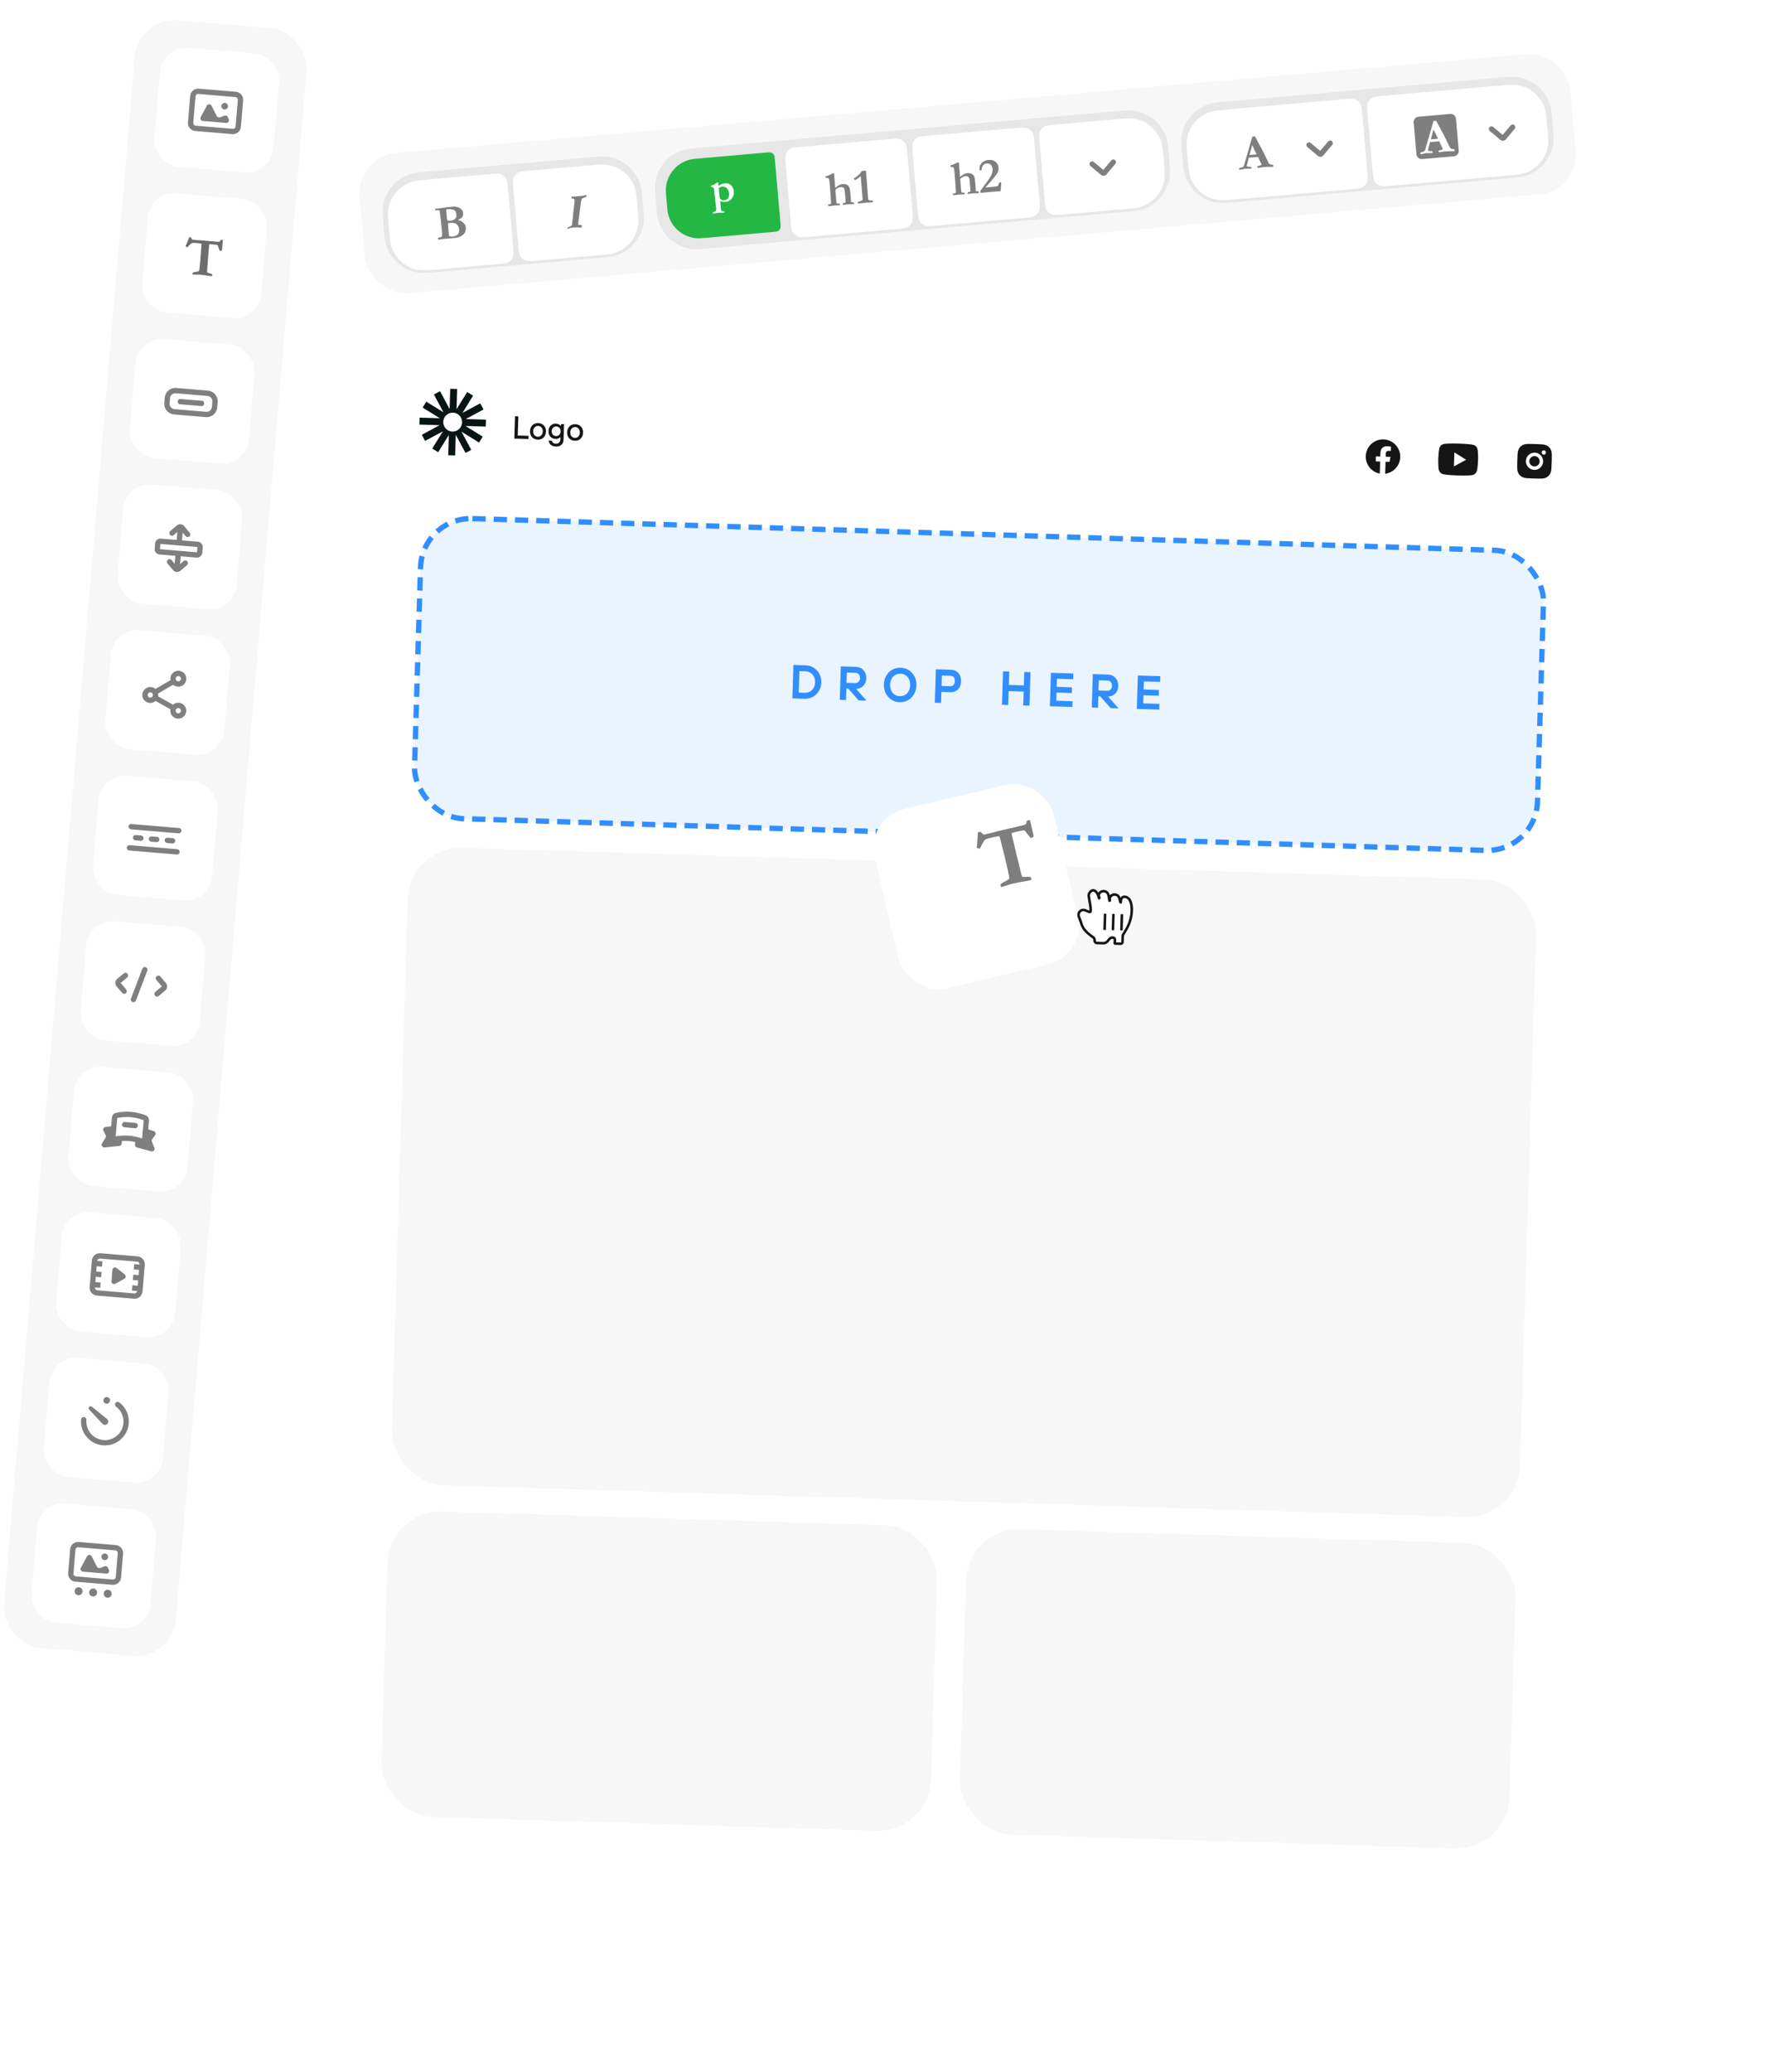 <svg width="672" height="780" viewBox="0 0 672 780" fill="none" xmlns="http://www.w3.org/2000/svg">
<g filter="url(#filter0_d_2343_17178)">
<rect width="475" height="589" rx="35" transform="matrix(1 0.031 -0.03 1 135.121 120.885)" fill="white"/>
</g>
<rect x="0.969" y="1.03" width="423.004" height="112.987" rx="19" transform="matrix(1 0.031 -0.03 1 158.028 193.584)" fill="#318EFE" fill-opacity="0.1" stroke="#318EFE" stroke-width="2" stroke-dasharray="5 3"/>
<path d="M298.473 262.93L298.857 250.336L303.445 250.476C305.16 250.528 306.587 251.178 307.726 252.426C308.877 253.661 309.425 255.173 309.37 256.96C309.316 258.747 308.676 260.228 307.452 261.403C306.24 262.567 304.776 263.123 303.061 263.07L298.473 262.93ZM300.881 260.753L303.13 260.821C304.221 260.855 305.132 260.51 305.862 259.788C306.605 259.066 306.994 258.1 307.031 256.888C307.068 255.677 306.738 254.689 306.041 253.923C305.356 253.158 304.468 252.758 303.377 252.725L301.128 252.656L300.881 260.753ZM316.332 263.475L316.716 250.881L322.473 251.057C323.601 251.092 324.53 251.516 325.262 252.331C325.994 253.134 326.341 254.159 326.303 255.406C326.267 256.582 325.878 257.53 325.135 258.252C324.405 258.962 323.524 259.325 322.491 259.342L326.407 263.783L323.439 263.693L319.522 259.251L318.803 259.229L318.671 263.547L316.332 263.475ZM318.869 257.07L322.197 257.172C322.653 257.185 323.054 257.018 323.401 256.668C323.76 256.307 323.948 255.862 323.964 255.335C323.981 254.759 323.828 254.28 323.503 253.898C323.179 253.516 322.783 253.318 322.315 253.303L318.986 253.202L318.869 257.07ZM336.254 260.86C336.938 261.65 337.832 262.061 338.935 262.095C340.039 262.128 340.956 261.772 341.687 261.026C342.419 260.268 342.804 259.254 342.843 257.982C342.881 256.711 342.559 255.68 341.874 254.891C341.19 254.09 340.297 253.672 339.193 253.639C338.09 253.605 337.172 253.967 336.441 254.725C335.71 255.471 335.325 256.48 335.286 257.751C335.247 259.023 335.57 260.059 336.254 260.86ZM334.852 253.092C336.065 251.904 337.535 251.337 339.262 251.39C340.989 251.443 342.422 252.099 343.56 253.358C344.698 254.617 345.239 256.182 345.181 258.054C345.124 259.925 344.49 261.454 343.277 262.642C342.064 263.829 340.594 264.396 338.867 264.344C337.14 264.291 335.707 263.635 334.569 262.376C333.431 261.116 332.89 259.551 332.947 257.68C333.004 255.809 333.639 254.279 334.852 253.092ZM352.138 264.569L352.522 251.975L358.189 252.148C359.376 252.184 360.318 252.597 361.015 253.387C361.723 254.177 362.057 255.213 362.018 256.497C361.979 257.78 361.582 258.795 360.827 259.54C360.084 260.286 359.119 260.64 357.931 260.604L354.603 260.502L354.477 264.64L352.138 264.569ZM354.671 258.253L357.91 258.352C358.426 258.368 358.845 258.207 359.167 257.868C359.49 257.53 359.66 257.049 359.679 256.425C359.698 255.802 359.557 255.311 359.256 254.954C358.955 254.596 358.546 254.41 358.03 254.394L354.792 254.295L354.671 258.253ZM377.437 265.342L377.82 252.747L380.159 252.819L380.006 257.856L385.673 258.03L385.827 252.992L388.166 253.063L387.782 265.657L385.443 265.586L385.602 260.368L379.934 260.195L379.775 265.413L377.437 265.342ZM395.471 265.892L395.855 253.298L404.311 253.556L404.245 255.715L398.128 255.529L398.035 258.587L403.792 258.763L403.726 260.922L397.969 260.746L397.876 263.805L403.993 263.992L403.927 266.151L395.471 265.892ZM411.257 266.374L411.641 253.78L417.398 253.956C418.525 253.991 419.455 254.415 420.186 255.23C420.918 256.033 421.265 257.058 421.227 258.305C421.191 259.48 420.802 260.429 420.06 261.151C419.33 261.861 418.448 262.224 417.415 262.24L421.332 266.682L418.363 266.591L414.447 262.15L413.727 262.128L413.596 266.446L411.257 266.374ZM413.793 259.969L417.121 260.07C417.577 260.084 417.979 259.917 418.325 259.567C418.685 259.206 418.872 258.761 418.888 258.234C418.906 257.658 418.752 257.179 418.428 256.797C418.103 256.415 417.707 256.217 417.239 256.202L413.911 256.101L413.793 259.969ZM428.219 266.892L428.603 254.298L437.059 254.557L436.994 256.716L430.876 256.529L430.783 259.587L436.541 259.763L436.475 261.922L430.717 261.746L430.624 264.805L436.741 264.992L436.676 267.151L428.219 266.892Z" fill="#318EFE"/>
<rect width="425.009" height="239.985" rx="20" transform="matrix(1 0.031 -0.03 1 154.176 318.556)" fill="#F7F7F7"/>
<rect width="207.004" height="114.993" rx="20" transform="matrix(1 0.031 -0.03 1 146.559 568.441)" fill="#F7F7F7"/>
<rect width="207.004" height="114.993" rx="20" transform="matrix(1 0.031 -0.03 1 364.457 575.095)" fill="#F7F7F7"/>
<path d="M193.738 165.12L193.993 156.723L195.253 156.762L195.033 163.959L199.112 164.083L199.075 165.283L193.738 165.12ZM201.31 163.838C201.643 164.217 202.069 164.414 202.589 164.43C203.108 164.446 203.542 164.275 203.889 163.917C204.244 163.552 204.431 163.061 204.45 162.446C204.469 161.83 204.312 161.333 203.979 160.955C203.655 160.569 203.233 160.368 202.713 160.352C202.193 160.336 201.756 160.51 201.4 160.876C201.053 161.233 200.87 161.72 200.852 162.336C200.833 162.951 200.986 163.452 201.31 163.838ZM204.729 164.711C204.152 165.27 203.427 165.536 202.556 165.509C201.684 165.483 200.973 165.173 200.423 164.58C199.881 163.987 199.624 163.227 199.652 162.299C199.68 161.371 199.983 160.628 200.56 160.07C201.146 159.511 201.874 159.246 202.746 159.272C203.617 159.299 204.324 159.609 204.866 160.201C205.417 160.795 205.678 161.555 205.649 162.482C205.621 163.41 205.314 164.153 204.729 164.711ZM208.245 163.63C208.554 163.968 208.953 164.144 209.441 164.159C209.929 164.174 210.334 164.022 210.655 163.704C210.986 163.378 211.159 162.947 211.175 162.411C211.191 161.876 211.045 161.439 210.735 161.101C210.433 160.756 210.038 160.576 209.551 160.561C209.063 160.546 208.654 160.701 208.324 161.027C208.002 161.346 207.833 161.773 207.817 162.309C207.8 162.844 207.943 163.285 208.245 163.63ZM206.688 165.876L207.887 165.912C207.91 166.209 208.054 166.466 208.32 166.682C208.593 166.906 208.958 167.026 209.413 167.04C209.893 167.054 210.285 166.918 210.59 166.631C210.903 166.353 211.066 165.986 211.08 165.53L211.109 164.57L211.049 164.568C210.909 164.7 210.786 164.804 210.68 164.881C210.573 164.958 210.383 165.04 210.108 165.128C209.833 165.208 209.52 165.242 209.168 165.231C208.409 165.208 207.785 164.925 207.297 164.382C206.818 163.831 206.591 163.128 206.617 162.272C206.643 161.416 206.912 160.732 207.424 160.22C207.944 159.699 208.584 159.451 209.344 159.474C210.143 159.498 210.755 159.777 211.179 160.31L211.239 160.312L211.379 159.656L212.458 159.689L212.28 165.566C212.255 166.366 211.988 166.998 211.477 167.463C210.967 167.927 210.268 168.146 209.381 168.119C208.917 168.105 208.503 168.02 208.14 167.865C207.776 167.71 207.494 167.513 207.293 167.275C207.1 167.045 206.951 166.808 206.847 166.565C206.75 166.33 206.697 166.1 206.688 165.876ZM215.284 164.266C215.617 164.644 216.043 164.841 216.563 164.857C217.082 164.873 217.516 164.702 217.863 164.345C218.218 163.979 218.405 163.489 218.424 162.873C218.443 162.257 218.286 161.76 217.953 161.382C217.629 160.996 217.207 160.795 216.687 160.779C216.167 160.763 215.73 160.938 215.374 161.303C215.027 161.661 214.844 162.147 214.826 162.763C214.807 163.379 214.96 163.88 215.284 164.266ZM218.703 165.139C218.126 165.697 217.401 165.963 216.53 165.937C215.658 165.91 214.947 165.6 214.397 165.007C213.855 164.414 213.598 163.654 213.626 162.726C213.654 161.799 213.957 161.056 214.534 160.497C215.12 159.939 215.848 159.673 216.72 159.699C217.591 159.726 218.298 160.036 218.84 160.629C219.391 161.222 219.652 161.982 219.623 162.91C219.595 163.837 219.288 164.58 218.703 165.139Z" fill="#151515"/>
<path d="M183.05 157.989L175.438 157.756L182.146 154.146L180.908 151.838L174.199 155.448L178.205 148.962L175.98 147.584L171.973 154.067L172.205 146.445L169.589 146.365L169.357 153.988L165.751 147.271L163.446 148.511L167.05 155.227L160.575 151.216L159.197 153.444L165.674 157.458L158.061 157.225L157.982 159.845L165.593 160.077L158.886 163.688L160.124 165.996L166.833 162.386L162.826 168.871L165.051 170.25L169.059 163.766L168.827 171.387L171.443 171.467L171.68 163.682L175.352 170.523L177.513 169.361L173.841 162.518L180.456 166.617L181.834 164.388L175.358 160.375L182.97 160.608L183.049 157.989L183.05 157.989V157.989ZM170.407 162.478C169.94 162.464 169.481 162.357 169.055 162.165C168.629 161.973 168.245 161.699 167.924 161.358C167.604 161.017 167.354 160.616 167.188 160.179C167.023 159.741 166.945 159.275 166.959 158.807C166.973 158.339 167.079 157.879 167.271 157.452C167.463 157.026 167.737 156.641 168.077 156.32C168.417 155.999 168.817 155.749 169.254 155.583C169.691 155.417 170.157 155.339 170.624 155.353C171.567 155.382 172.46 155.785 173.107 156.473C173.753 157.162 174.101 158.079 174.072 159.024C174.043 159.969 173.641 160.863 172.954 161.511C172.267 162.159 171.351 162.507 170.407 162.478V162.478Z" fill="#081514"/>
<path d="M521.149 165.42C517.567 165.31 514.576 168.129 514.466 171.715C514.368 174.957 516.658 177.716 519.743 178.298L519.881 173.76L518.234 173.709L518.291 171.832L519.939 171.883L519.982 170.452C520.032 168.825 521.027 167.956 522.509 168.001C523.218 168.023 523.956 168.172 523.956 168.172L523.907 169.769L523.09 169.745C522.284 169.72 522.018 170.213 522.002 170.727L521.965 171.945L523.764 172L523.419 173.868L521.908 173.821L521.77 178.36C524.885 177.968 527.338 175.352 527.437 172.112C527.546 168.526 524.731 165.529 521.149 165.42Z" fill="#151515"/>
<path d="M578.216 167.163C579.978 167.217 580.197 167.23 580.888 167.284C581.577 167.337 582.044 167.46 582.453 167.634C582.876 167.812 583.23 168.046 583.579 168.418C583.899 168.752 584.143 169.153 584.292 169.591C584.44 170.01 584.534 170.485 584.546 171.177C584.555 171.87 584.557 172.091 584.503 173.855C584.449 175.62 584.436 175.84 584.383 176.531C584.329 177.221 584.206 177.689 584.033 178.098C583.858 178.527 583.59 178.912 583.25 179.226C582.916 179.546 582.516 179.79 582.078 179.94C581.66 180.087 581.186 180.182 580.495 180.194C579.802 180.203 579.582 180.205 577.82 180.151C576.058 180.097 575.839 180.084 575.148 180.03C574.459 179.976 573.992 179.853 573.583 179.68C573.155 179.504 572.77 179.236 572.456 178.896C572.136 178.561 571.893 178.161 571.744 177.723C571.595 177.304 571.502 176.829 571.49 176.137C571.481 175.443 571.479 175.223 571.533 173.459C571.586 171.694 571.6 171.474 571.653 170.783C571.707 170.092 571.829 169.625 572.003 169.216C572.178 168.787 572.445 168.402 572.786 168.088C573.12 167.767 573.52 167.524 573.957 167.374C574.376 167.226 574.849 167.132 575.541 167.12C576.234 167.111 576.454 167.109 578.216 167.163ZM578.117 170.41C577.257 170.384 576.422 170.701 575.795 171.291C575.168 171.881 574.802 172.697 574.775 173.558C574.749 174.419 575.066 175.255 575.655 175.883C576.245 176.51 577.059 176.878 577.919 176.904C578.779 176.93 579.614 176.613 580.241 176.023C580.868 175.433 581.234 174.617 581.261 173.756C581.287 172.895 580.97 172.059 580.381 171.431C579.791 170.804 578.977 170.436 578.117 170.41V170.41ZM582.337 170.377C582.344 170.161 582.265 169.952 582.117 169.795C581.97 169.638 581.766 169.547 581.551 169.54C581.336 169.533 581.127 169.613 580.971 169.76C580.814 169.908 580.722 170.112 580.716 170.327C580.709 170.542 580.788 170.751 580.936 170.908C581.083 171.065 581.287 171.157 581.502 171.163C581.717 171.17 581.926 171.091 582.082 170.943C582.239 170.796 582.331 170.592 582.337 170.377ZM578.077 171.709C578.593 171.725 579.082 171.945 579.436 172.321C579.789 172.698 579.979 173.2 579.964 173.716C579.948 174.233 579.728 174.722 579.352 175.077C578.976 175.431 578.475 175.621 577.959 175.605C577.443 175.589 576.954 175.369 576.6 174.992C576.247 174.616 576.057 174.114 576.072 173.597C576.088 173.081 576.308 172.592 576.684 172.237C577.06 171.883 577.561 171.693 578.077 171.709V171.709Z" fill="#151515"/>
<path d="M556.543 169.082C556.845 170.43 556.76 173.222 556.76 173.222C556.76 173.222 556.675 176.015 556.291 177.342C556.078 178.076 555.504 178.64 554.792 178.815C553.5 179.134 549.08 178.998 549.08 178.998C549.08 178.998 544.662 178.863 543.39 178.467C542.687 178.246 542.149 177.648 541.983 176.905C541.681 175.556 541.766 172.764 541.766 172.764C541.766 172.764 541.851 169.972 542.235 168.644C542.448 167.911 543.022 167.346 543.734 167.171C545.028 166.853 549.446 166.988 549.446 166.988C549.446 166.988 553.866 167.123 555.136 167.52C555.839 167.741 556.377 168.339 556.543 169.082V169.082ZM547.684 175.575L552.262 173.085L547.844 170.32L547.684 175.575Z" fill="#151515"/>
<g filter="url(#filter1_d_2343_17178)">
<rect width="69.374" height="69.422" rx="15" transform="matrix(0.973 -0.23 0.229 0.973 337.98 296.009)" fill="white"/>
</g>
<path opacity="0.55" d="M377.092 333.988C377.271 333.945 377.657 333.832 378.25 333.647C379.762 333.157 380.677 332.874 380.994 332.799L381.444 332.694C383.2 332.285 384.438 332.034 385.158 331.942C385.937 331.842 386.871 331.663 387.959 331.406C388.107 331.371 388.296 331.321 388.526 331.256C388.515 331.069 388.499 330.927 388.476 330.832C388.456 330.748 388.375 330.521 388.233 330.153C387.968 330.115 387.668 330.097 387.333 330.097C387.007 330.1 386.744 330.103 386.546 330.106L386.296 330.112V330.112L386.142 330.117V330.117L386.101 330.12C385.632 330.164 385.304 330.169 385.118 330.135C384.904 329.795 384.711 329.26 384.54 328.53V328.53L384.071 326.464L382.826 321.451L381.73 316.788L381.214 314.666C381.152 314.402 381.104 314.056 381.071 313.628C381.505 313.481 381.869 313.373 382.165 313.303C384.151 312.834 385.277 312.597 385.543 312.59C385.722 312.592 385.891 312.647 386.05 312.755C386.155 312.819 386.46 313.205 386.966 313.911C387.472 314.618 387.911 315.145 388.283 315.492C388.603 315.383 388.963 315.209 389.364 314.969C389.359 314.758 389.324 314.516 389.26 314.241V314.241L389.086 313.428L388.738 312.02V312.02L388.52 311.095C388.279 310.08 388.088 309.29 387.947 308.724C387.733 308.764 387.573 308.796 387.467 308.821V308.821L386.774 309.001C386.74 309.188 386.713 309.334 386.693 309.439C386.631 309.889 386.543 310.177 386.428 310.305V310.305L385.527 310.668L380.63 311.824L377.041 312.637L375.128 313.106L374.822 313.228C374.19 313.388 373.468 313.564 372.655 313.756L372.363 313.825C371.236 314.087 370.605 314.214 370.469 314.205C370.273 314.084 369.967 313.804 369.552 313.367C369.508 313.321 369.436 313.249 369.334 313.15V313.15L368.352 313.382C368.328 313.611 368.302 314.047 368.274 314.69C368.178 316.889 368.047 318.371 367.881 319.135C368.055 319.261 368.416 319.394 368.961 319.533C369.088 319.503 369.244 319.288 369.428 318.887C370.061 317.499 370.573 316.619 370.965 316.248C371.259 315.977 371.902 315.725 372.895 315.491C374.701 315.065 375.773 314.834 376.111 314.799C376.208 314.787 376.289 314.799 376.353 314.834C376.417 314.869 376.471 314.932 376.515 315.022C376.66 315.356 376.926 316.348 377.314 317.997V317.997L378.803 323.974C379.454 326.745 379.892 328.773 380.116 330.06C380.172 330.392 380.17 330.672 380.112 330.898C379.739 331.209 379.034 331.626 377.998 332.15C377.388 332.45 377.003 332.781 376.843 333.142V333.142L376.873 333.269L376.974 333.63C377.005 333.712 377.044 333.832 377.092 333.988Z" fill="#151515"/>
<g filter="url(#filter2_d_2343_17178)">
<path d="M420.844 354.436L422.928 354.499C423.305 354.511 423.62 354.214 423.631 353.836L423.701 351.558C423.706 351.4 423.752 351.246 423.834 351.11L424.937 349.29C426.287 347.063 427.038 344.525 427.118 341.922C427.155 340.698 427.007 339.311 426.404 338.125C425.769 336.876 423.973 336.257 423.246 337.455V337.455C423.023 337.823 422.995 338.279 422.982 338.709L422.977 338.87C422.977 338.876 422.976 338.882 422.974 338.888C422.967 338.91 422.951 338.923 422.933 338.929C422.848 338.957 422.827 338.817 422.802 338.731C422.41 337.418 422.394 336.03 420.627 335.977C419.91 335.955 419.269 336.35 418.951 336.954C418.75 337.334 418.791 337.785 418.863 338.21V338.21C418.863 338.215 418.863 338.22 418.863 338.225C418.841 338.33 418.683 338.322 418.676 338.211C418.413 336.728 418.551 334.778 416.452 334.715C415.697 334.692 415.044 335.144 414.769 335.794C414.569 336.266 414.722 336.793 414.903 337.273V337.273C414.905 337.278 414.906 337.284 414.906 337.29C414.9 337.385 414.738 337.396 414.724 337.297V337.297C414.494 335.612 413.096 333.618 411.779 334.694C411.702 334.757 411.624 334.827 411.545 334.902C410.979 335.442 410.758 336.251 410.97 337.004C411.196 338.647 411.686 340.399 411.635 342.061V342.061C411.595 343.369 409.705 341.451 408.446 341.809C407.703 342.02 407.089 342.639 407.061 343.543V343.543C407.037 344.321 407.502 345.027 407.741 345.767L408.075 346.799C408.363 347.689 408.755 348.55 409.356 349.266C410.077 350.124 410.905 350.889 411.823 351.54L412.609 352.099C412.928 352.326 413.113 352.698 413.101 353.09C413.084 353.643 413.317 354.207 413.962 354.227L416.324 354.299C417.037 354.32 417.714 353.982 418.126 353.398C418.523 352.836 419.085 352.139 419.901 352.163C421.141 352.201 420.699 353.449 420.675 354.256C420.672 354.352 420.748 354.433 420.844 354.436Z" fill="white"/>
<path d="M418.126 353.398L417.737 353.124L417.737 353.124L418.126 353.398ZM410.97 337.004L411.441 336.939L411.437 336.906L411.428 336.875L410.97 337.004ZM418.676 338.211L419.152 338.182L419.15 338.154L419.145 338.127L418.676 338.211ZM424.937 349.29L424.53 349.043L424.53 349.043L424.937 349.29ZM423.834 351.11L424.241 351.357L424.241 351.357L423.834 351.11ZM412.609 352.099L412.884 351.71L412.884 351.71L412.609 352.099ZM411.823 351.54L411.547 351.929L411.823 351.54ZM411.545 334.902L411.216 334.558L411.216 334.558L411.545 334.902ZM426.404 338.125L425.979 338.341L426.404 338.125ZM407.741 345.767L407.288 345.914L407.741 345.767ZM408.075 346.799L407.622 346.946L408.075 346.799ZM422.974 338.888L423.424 339.044L422.974 338.888ZM418.951 336.954L418.53 336.731L418.951 336.954ZM418.863 338.225L419.33 338.317L418.863 338.225ZM414.769 335.794L414.33 335.608L414.769 335.794ZM422.933 338.929L423.08 339.382L422.933 338.929ZM422.802 338.731L423.258 338.594L422.802 338.731ZM414.906 337.29L414.43 337.26L414.906 337.29ZM422.943 354.023L420.859 353.96L420.829 354.912L422.914 354.975L422.943 354.023ZM416.339 353.822L413.977 353.751L413.948 354.703L416.309 354.775L416.339 353.822ZM423.453 338.885L423.458 338.723L422.506 338.694L422.501 338.856L423.453 338.885ZM424.53 349.043L423.427 350.863L424.241 351.357L425.344 349.536L424.53 349.043ZM423.225 351.543L423.155 353.822L424.107 353.851L424.177 351.572L423.225 351.543ZM412.884 351.71L412.098 351.152L411.547 351.929L412.333 352.487L412.884 351.71ZM408.528 346.653L408.194 345.62L407.288 345.914L407.622 346.946L408.528 346.653ZM412.098 351.152C411.214 350.524 410.416 349.787 409.721 348.959L408.991 349.572C409.738 350.462 410.597 351.254 411.547 351.929L412.098 351.152ZM423.427 350.863C423.302 351.069 423.233 351.303 423.225 351.543L424.177 351.572C424.18 351.496 424.201 351.422 424.241 351.357L423.427 350.863ZM426.642 341.907C426.565 344.428 425.837 346.887 424.53 349.043L425.344 349.536C426.736 347.24 427.511 344.621 427.594 341.936L426.642 341.907ZM423.08 339.382C423.232 339.333 423.365 339.214 423.424 339.044L422.524 338.732C422.568 338.606 422.67 338.514 422.786 338.476L423.08 339.382ZM419.372 337.176C419.608 336.729 420.082 336.436 420.612 336.453L420.641 335.5C419.737 335.473 418.93 335.972 418.53 336.731L419.372 337.176ZM418.201 338.239C418.242 338.928 419.203 338.952 419.33 338.317L418.396 338.132C418.44 337.909 418.644 337.814 418.795 337.824C418.87 337.829 418.955 337.858 419.027 337.924C419.105 337.995 419.146 338.09 419.152 338.182L418.201 338.239ZM415.207 335.98C415.409 335.503 415.887 335.174 416.437 335.191L416.466 334.239C415.507 334.21 414.68 334.785 414.33 335.608L415.207 335.98ZM414.43 337.26C414.448 336.98 414.691 336.896 414.793 336.891C414.856 336.887 414.94 336.9 415.022 336.955C415.114 337.017 415.18 337.117 415.196 337.232L414.252 337.361C414.304 337.739 414.645 337.852 414.843 337.842C415.03 337.832 415.357 337.695 415.381 337.319L414.43 337.26ZM411.874 335.246C411.945 335.179 412.013 335.118 412.08 335.063L411.478 334.325C411.39 334.397 411.303 334.475 411.216 334.558L411.874 335.246ZM411.428 336.875C411.264 336.291 411.436 335.665 411.874 335.246L411.216 334.558C410.523 335.22 410.252 336.21 410.511 337.133L411.428 336.875ZM413.577 353.105C413.594 352.553 413.334 352.03 412.884 351.71L412.333 352.487C412.523 352.622 412.632 352.843 412.625 353.076L413.577 353.105ZM417.737 353.124C417.417 353.577 416.892 353.839 416.339 353.822L416.309 354.775C417.183 354.801 418.011 354.387 418.515 353.673L417.737 353.124ZM420.859 353.96C421.026 353.965 421.156 354.104 421.151 354.27L420.199 354.241C420.188 354.6 420.469 354.901 420.829 354.912L420.859 353.96ZM422.914 354.975C423.554 354.995 424.088 354.491 424.107 353.851L423.155 353.822C423.152 353.937 423.056 354.026 422.943 354.023L422.914 354.975ZM413.977 353.751C413.814 353.746 413.738 353.684 413.684 353.601C413.615 353.494 413.571 353.32 413.577 353.105L412.625 353.076C412.615 353.414 412.678 353.798 412.883 354.116C413.102 354.458 413.465 354.688 413.948 354.703L413.977 353.751ZM421.151 354.27C421.156 354.094 421.184 353.899 421.212 353.646C421.238 353.413 421.262 353.137 421.236 352.874C421.21 352.61 421.127 352.302 420.888 352.059C420.644 351.81 420.305 351.699 419.916 351.687L419.887 352.639C420.117 352.646 420.189 352.706 420.209 352.727C420.235 352.753 420.273 352.815 420.288 352.968C420.304 353.123 420.291 353.312 420.265 353.542C420.242 353.751 420.206 354.014 420.199 354.241L421.151 354.27ZM419.916 351.687C419.357 351.67 418.903 351.904 418.553 352.194C418.209 352.478 417.939 352.837 417.737 353.124L418.515 353.673C418.71 353.397 418.92 353.126 419.16 352.928C419.394 352.734 419.629 352.632 419.887 352.639L419.916 351.687ZM420.612 336.453C420.991 336.464 421.237 336.546 421.407 336.65C421.575 336.754 421.702 336.901 421.809 337.104C421.92 337.314 422.003 337.569 422.085 337.877C422.162 338.164 422.246 338.534 422.345 338.867L423.258 338.594C423.162 338.271 423.097 337.975 423.005 337.631C422.919 337.308 422.814 336.967 422.651 336.658C422.484 336.344 422.252 336.052 421.907 335.84C421.564 335.628 421.146 335.516 420.641 335.5L420.612 336.453ZM416.437 335.191C416.886 335.204 417.17 335.316 417.362 335.46C417.557 335.606 417.699 335.817 417.808 336.101C417.919 336.39 417.986 336.732 418.042 337.116C418.094 337.477 418.141 337.917 418.208 338.294L419.145 338.127C419.08 337.762 419.046 337.403 418.984 336.979C418.926 336.579 418.847 336.151 418.697 335.76C418.546 335.364 418.313 334.982 417.934 334.698C417.553 334.413 417.067 334.257 416.466 334.239L416.437 335.191ZM425.979 338.341C426.532 339.427 426.678 340.724 426.642 341.907L427.594 341.936C427.632 340.673 427.482 339.195 426.828 337.909L425.979 338.341ZM407.537 343.558C407.557 342.894 408 342.431 408.576 342.267L408.316 341.351C407.407 341.609 406.62 342.385 406.585 343.529L407.537 343.558ZM412.111 342.075C412.138 341.196 412.022 340.306 411.876 339.446C411.727 338.566 411.554 337.754 411.441 336.939L410.498 337.069C410.612 337.897 410.797 338.783 410.937 339.605C411.08 340.448 411.183 341.264 411.159 342.046L412.111 342.075ZM423.653 337.702C423.88 337.329 424.266 337.21 424.74 337.333C425.229 337.46 425.725 337.84 425.979 338.341L426.828 337.909C426.448 337.161 425.728 336.606 424.98 336.411C424.215 336.212 423.34 336.383 422.839 337.208L423.653 337.702ZM408.576 342.267C408.759 342.215 409.005 342.237 409.33 342.336C409.653 342.436 409.973 342.585 410.31 342.729C410.471 342.798 410.639 342.866 410.798 342.916C410.951 342.964 411.135 343.007 411.32 342.999C411.52 342.989 411.747 342.914 411.912 342.706C412.06 342.518 412.105 342.286 412.111 342.075L411.159 342.046C411.156 342.163 411.132 342.157 411.165 342.116C411.213 342.054 411.276 342.047 411.274 342.047C411.256 342.048 411.199 342.043 411.083 342.007C410.972 341.972 410.841 341.92 410.685 341.853C410.387 341.726 409.996 341.544 409.61 341.426C409.224 341.307 408.763 341.224 408.316 341.351L408.576 342.267ZM412.08 335.063C412.312 334.874 412.505 334.845 412.672 334.877C412.86 334.914 413.082 335.043 413.313 335.287C413.778 335.779 414.149 336.602 414.252 337.361L415.196 337.232C415.069 336.306 414.626 335.29 414.005 334.633C413.693 334.303 413.304 334.029 412.853 333.942C412.38 333.851 411.905 333.976 411.478 334.325L412.08 335.063ZM408.194 345.62C408.071 345.239 407.867 344.806 407.746 344.496C407.61 344.148 407.528 343.849 407.537 343.558L406.585 343.529C406.57 344.015 406.708 344.458 406.859 344.843C407.023 345.265 407.172 345.555 407.288 345.914L408.194 345.62ZM423.458 338.723C423.471 338.28 423.504 337.948 423.653 337.702L422.839 337.208C422.543 337.698 422.519 338.277 422.506 338.694L423.458 338.723ZM407.622 346.946C407.92 347.867 408.336 348.791 408.991 349.572L409.721 348.959C409.174 348.308 408.806 347.511 408.528 346.653L407.622 346.946ZM422.501 338.856C422.501 338.844 422.503 338.794 422.524 338.732L423.424 339.044C423.45 338.971 423.452 338.908 423.453 338.885L422.501 338.856ZM419.332 338.131C419.26 337.705 419.253 337.401 419.372 337.176L418.53 336.731C418.247 337.268 418.322 337.866 418.393 338.289L419.332 338.131ZM418.393 338.289C418.387 338.253 418.382 338.198 418.396 338.132L419.33 338.317C419.345 338.242 419.34 338.177 419.332 338.131L418.393 338.289ZM415.348 337.105C415.164 336.615 415.089 336.258 415.207 335.98L414.33 335.608C414.048 336.274 414.28 336.972 414.457 337.441L415.348 337.105ZM422.786 338.476C422.835 338.46 422.901 338.45 422.977 338.462C423.053 338.473 423.117 338.504 423.164 338.54C423.247 338.602 423.277 338.673 423.28 338.678C423.285 338.691 423.286 338.695 423.28 338.675C423.279 338.673 423.265 338.619 423.258 338.594L422.345 338.867C422.351 338.886 422.349 338.881 422.362 338.929C422.37 338.958 422.385 339.012 422.41 339.067C422.432 339.115 422.484 339.221 422.596 339.304C422.739 339.411 422.918 339.435 423.08 339.382L422.786 338.476ZM414.457 337.441C414.444 337.407 414.425 337.343 414.43 337.26L415.381 337.319C415.387 337.224 415.365 337.149 415.348 337.105L414.457 337.441Z" fill="#151515"/>
</g>
<line y1="-0.476" x2="6.116" y2="-0.476" transform="matrix(-0.03 1 -0.999 -0.031 415.793 343.962)" stroke="#151515" stroke-width="0.952"/>
<line y1="-0.476" x2="6.116" y2="-0.476" transform="matrix(-0.03 1 -0.999 -0.031 418.934 344.058)" stroke="#151515" stroke-width="0.952"/>
<line y1="-0.476" x2="6.116" y2="-0.476" transform="matrix(-0.03 1 -0.999 -0.031 422.133 344.155)" stroke="#151515" stroke-width="0.952"/>
<rect x="52.008" y="6.355" width="65" height="615" rx="15" transform="rotate(4.83 52.008 6.355)" fill="#F7F7F7"/>
<rect x="56.5" y="71.967" width="45" height="45" rx="10" transform="rotate(4.83 56.5 71.967)" fill="white"/>
<g filter="url(#filter3_d_2343_17178)">
<path d="M72.506 102.337C72.622 102.347 72.875 102.355 73.266 102.36C74.267 102.362 74.87 102.372 75.075 102.39L75.365 102.414C76.496 102.514 77.286 102.606 77.735 102.692C78.221 102.784 78.815 102.86 79.516 102.919C79.612 102.927 79.735 102.934 79.885 102.94C79.915 102.826 79.933 102.738 79.938 102.677C79.943 102.623 79.939 102.471 79.925 102.223C79.774 102.149 79.598 102.079 79.397 102.014C79.201 101.952 79.044 101.902 78.924 101.865L78.774 101.819V101.819L78.68 101.793V101.793L78.655 101.787C78.366 101.721 78.168 101.66 78.064 101.603C78.002 101.357 77.991 101 78.031 100.53V100.53L78.153 99.202L78.386 95.96L78.64 92.956L78.745 91.586C78.76 91.416 78.799 91.2 78.862 90.937C79.15 90.934 79.39 90.941 79.581 90.957C80.861 91.065 81.582 91.143 81.742 91.191C81.849 91.227 81.939 91.293 82.014 91.389C82.064 91.448 82.171 91.738 82.336 92.26C82.501 92.781 82.661 93.183 82.816 93.463C83.029 93.461 83.279 93.427 83.566 93.362C83.604 93.235 83.63 93.083 83.645 92.906V92.906L83.7 92.385L83.766 91.475V91.475L83.816 90.879C83.87 90.225 83.91 89.715 83.936 89.349C83.8 89.331 83.698 89.319 83.63 89.313V89.313L83.179 89.285C83.123 89.39 83.078 89.472 83.045 89.531C82.921 89.788 82.812 89.944 82.718 89.997V89.997L82.107 90.038L78.95 89.772L76.643 89.556L75.406 89.462L75.198 89.475C74.789 89.448 74.322 89.412 73.798 89.367L73.61 89.351C72.884 89.288 72.481 89.24 72.401 89.208C72.308 89.097 72.18 88.87 72.017 88.527C71.999 88.491 71.969 88.434 71.928 88.355V88.355L71.295 88.302C71.236 88.434 71.135 88.689 70.993 89.068C70.506 90.365 70.139 91.226 69.89 91.651C69.97 91.76 70.16 91.91 70.459 92.1C70.541 92.107 70.676 92.009 70.865 91.805C71.515 91.099 71.993 90.672 72.3 90.527C72.529 90.423 72.963 90.398 73.603 90.452C74.768 90.55 75.455 90.622 75.664 90.667C75.725 90.679 75.771 90.702 75.802 90.735C75.834 90.769 75.853 90.817 75.862 90.879C75.884 91.108 75.85 91.753 75.76 92.816V92.816L75.485 96.682C75.334 98.467 75.2 99.766 75.084 100.579C75.052 100.789 74.997 100.956 74.918 101.08C74.634 101.193 74.13 101.305 73.407 101.415C72.984 101.475 72.689 101.598 72.522 101.783V101.783L72.515 101.865L72.506 102.1C72.508 102.156 72.508 102.234 72.506 102.337Z" fill="#6D6D6D"/>
</g>
<rect x="19.453" y="510.404" width="45" height="45" rx="10" transform="rotate(4.83 19.453 510.404)" fill="white"/>
<g opacity="0.55">
<g filter="url(#filter4_d_2343_17178)">
<path fill-rule="evenodd" clip-rule="evenodd" d="M41.44 526.312C41.498 525.624 40.988 525.019 40.3 524.961C39.612 524.903 39.007 525.413 38.949 526.101C38.891 526.789 39.402 527.394 40.09 527.452C40.778 527.51 41.382 527 41.44 526.312ZM44.925 526.96C47.384 528.809 48.755 531.794 48.491 534.918C48.072 539.871 43.718 543.547 38.765 543.128C33.812 542.71 30.136 538.355 30.555 533.403C30.601 532.852 31.085 532.444 31.635 532.49C32.186 532.537 32.594 533.021 32.548 533.571C32.222 537.423 35.081 540.81 38.933 541.136C42.786 541.461 46.172 538.602 46.498 534.75C46.703 532.319 45.638 529.998 43.723 528.559C43.281 528.227 43.193 527.6 43.524 527.159C43.856 526.717 44.483 526.629 44.925 526.96ZM34.565 528.55L40.251 533.163C40.292 533.193 40.333 533.226 40.371 533.261C40.877 533.731 40.907 534.522 40.438 535.028C39.969 535.534 39.178 535.564 38.671 535.095C38.631 535.057 38.593 535.018 38.559 534.976L33.562 529.645C33.328 529.36 33.334 528.938 33.592 528.659C33.848 528.383 34.264 528.343 34.565 528.55Z" fill="#151515"/>
</g>
</g>
<rect x="14.82" y="565.209" width="45" height="45" rx="10" transform="rotate(4.83 14.82 565.209)" fill="white"/>
<g opacity="0.55">
<g filter="url(#filter5_d_2343_17178)">
<path fill-rule="evenodd" clip-rule="evenodd" d="M43.619 580.689C45.211 580.824 46.407 582.178 46.366 583.755L46.356 583.931L45.598 592.899C45.464 594.491 44.109 595.687 42.532 595.646L42.356 595.636L28.406 594.457C26.814 594.323 25.618 592.968 25.66 591.391L25.669 591.215L26.427 582.247C26.562 580.655 27.916 579.459 29.493 579.501L29.669 579.51L43.619 580.689ZM29.732 596.576C30.558 596.646 31.17 597.372 31.101 598.197C31.031 599.023 30.305 599.635 29.48 599.566C28.654 599.496 28.042 598.77 28.111 597.945C28.181 597.119 28.907 596.507 29.732 596.576ZM35.213 597.039C36.038 597.109 36.651 597.835 36.581 598.66C36.511 599.486 35.786 600.099 34.96 600.029C34.135 599.959 33.522 599.233 33.592 598.408C33.662 597.582 34.387 596.97 35.213 597.039ZM42.062 599.124C42.131 598.298 41.519 597.572 40.693 597.503C39.868 597.433 39.142 598.045 39.072 598.871C39.002 599.696 39.615 600.422 40.441 600.492C41.266 600.562 41.992 599.949 42.062 599.124ZM29.501 581.503L43.451 582.682L43.567 582.699C44.057 582.798 44.406 583.252 44.363 583.763L43.605 592.731L43.589 592.846C43.489 593.337 43.036 593.686 42.525 593.643L28.574 592.464L28.459 592.448C27.968 592.348 27.619 591.895 27.662 591.384L28.42 582.416L28.436 582.3C28.536 581.809 28.99 581.46 29.501 581.503ZM34.13 584.52C34.31 584.617 34.455 584.767 34.547 584.949L36.513 588.827C36.746 589.288 37.292 589.495 37.773 589.305L39.381 588.669C39.882 588.47 40.45 588.705 40.666 589.199L41.027 590.029C41.248 590.535 41.016 591.125 40.51 591.345C40.358 591.411 40.191 591.439 40.026 591.425L31.259 590.684C30.709 590.637 30.301 590.154 30.347 589.603C30.359 589.467 30.398 589.334 30.463 589.213L32.775 584.926C33.037 584.44 33.644 584.258 34.13 584.52ZM40.728 585.212C40.786 584.524 40.276 583.919 39.588 583.861C38.9 583.803 38.295 584.314 38.237 585.001C38.179 585.689 38.69 586.294 39.377 586.352C40.065 586.41 40.67 585.899 40.728 585.212Z" fill="#151515"/>
</g>
</g>
<rect x="33.344" y="345.99" width="45" height="45" rx="10" transform="rotate(4.83 33.344 345.99)" fill="white"/>
<g opacity="0.55">
<g filter="url(#filter6_d_2343_17178)">
<path fill-rule="evenodd" clip-rule="evenodd" d="M54.903 363.138C55.419 363.334 55.678 363.912 55.482 364.428L51.215 375.644C51.019 376.16 50.441 376.419 49.925 376.223C49.408 376.026 49.149 375.449 49.346 374.933L53.613 363.717C53.809 363.201 54.387 362.941 54.903 363.138ZM60.313 366.539L60.4 366.629L62.487 369.058C63.168 369.852 63.118 371.027 62.398 371.761L62.256 371.893L59.784 373.969C59.361 374.324 58.731 374.269 58.375 373.846C58.047 373.456 58.069 372.888 58.407 372.524L58.498 372.437L60.969 370.361L58.883 367.932C58.523 367.513 58.571 366.882 58.99 366.522C59.377 366.19 59.944 366.205 60.313 366.539ZM48.038 365.596C47.712 365.204 47.15 365.124 46.731 365.391L46.63 365.465L44.165 367.51L44.037 367.626C43.346 368.307 43.245 369.392 43.798 370.189L43.917 370.343L46.005 372.804L46.092 372.895C46.458 373.231 47.026 373.25 47.414 372.92C47.803 372.59 47.877 372.027 47.605 371.611L47.53 371.51L45.442 369.049L47.907 367.004L47.998 366.918C48.338 366.556 48.363 365.989 48.038 365.596Z" fill="#151515"/>
</g>
</g>
<rect x="61.129" y="17.162" width="45" height="45" rx="10" transform="rotate(4.83 61.129 17.162)" fill="white"/>
<g opacity="0.55">
<g filter="url(#filter7_d_2343_17178)">
<path fill-rule="evenodd" clip-rule="evenodd" d="M91.592 36.62C91.634 35.043 90.438 33.689 88.846 33.554L74.896 32.376L74.719 32.366C73.143 32.324 71.788 33.52 71.654 35.112L70.812 45.077L70.802 45.253C70.76 46.83 71.956 48.184 73.548 48.319L87.499 49.498L87.675 49.507C89.252 49.549 90.606 48.353 90.741 46.761L91.583 36.796L91.592 36.62ZM74.727 34.368L88.677 35.547L88.793 35.564C89.284 35.663 89.633 36.117 89.59 36.628L88.748 46.593L88.731 46.708C88.632 47.199 88.178 47.548 87.667 47.505L73.717 46.326L73.601 46.309C73.111 46.21 72.761 45.756 72.805 45.245L73.647 35.281L73.663 35.165C73.763 34.674 74.216 34.325 74.727 34.368ZM79.272 38.382C79.452 38.479 79.598 38.628 79.69 38.81L81.655 42.689C81.889 43.15 82.435 43.357 82.915 43.167L84.523 42.53C85.024 42.332 85.593 42.567 85.808 43.061L86.169 43.891C86.39 44.397 86.158 44.986 85.652 45.207C85.5 45.273 85.334 45.3 85.168 45.286L76.402 44.546C75.851 44.499 75.443 44.015 75.49 43.465C75.501 43.328 75.541 43.195 75.606 43.075L77.918 38.788C78.18 38.301 78.786 38.12 79.272 38.382ZM85.871 39.074C85.929 38.386 85.418 37.781 84.73 37.723C84.043 37.665 83.438 38.175 83.379 38.863C83.321 39.551 83.832 40.156 84.52 40.214C85.207 40.272 85.812 39.761 85.871 39.074Z" fill="#151515"/>
</g>
</g>
<rect x="51.867" y="126.771" width="45" height="45" rx="10" transform="rotate(4.83 51.867 126.771)" fill="white"/>
<g opacity="0.55">
<g filter="url(#filter8_d_2343_17178)">
<path fill-rule="evenodd" clip-rule="evenodd" d="M78.334 146.069C80.468 146.249 82.069 148.074 81.995 150.192L81.983 150.391L81.814 152.384C81.634 154.519 79.809 156.12 77.691 156.045L77.492 156.033L65.534 155.023C63.4 154.843 61.799 153.017 61.873 150.9L61.885 150.7L62.054 148.707C62.234 146.573 64.059 144.972 66.177 145.047L66.376 145.058L78.334 146.069ZM78.165 148.062L66.208 147.051C65.157 146.963 64.228 147.703 64.065 148.728L64.047 148.876L63.878 150.869C63.789 151.919 64.53 152.849 65.555 153.012L65.703 153.03L77.66 154.04C78.711 154.129 79.64 153.389 79.803 152.364L79.822 152.216L79.99 150.223C80.079 149.172 79.338 148.243 78.314 148.08L78.165 148.062ZM76.916 150.967C76.963 150.417 76.629 149.939 76.17 149.9L67.866 149.199L67.769 149.197C67.351 149.22 66.995 149.614 66.952 150.125C66.905 150.675 67.239 151.153 67.698 151.192L76.002 151.893L76.099 151.895C76.517 151.872 76.873 151.478 76.916 150.967Z" fill="#151515"/>
</g>
</g>
<rect x="47.238" y="181.576" width="45" height="45" rx="10" transform="rotate(4.83 47.238 181.576)" fill="white"/>
<g opacity="0.55">
<g filter="url(#filter9_d_2343_17178)">
<path fill-rule="evenodd" clip-rule="evenodd" d="M69.387 197.086L69.255 196.943C68.522 196.223 67.347 196.173 66.553 196.855L64.123 198.941L64.033 199.029C63.699 199.397 63.684 199.965 64.016 200.351C64.376 200.77 65.007 200.818 65.426 200.459L66.819 199.262L66.564 202.277L60.585 201.772L60.436 201.765C59.398 201.754 58.513 202.546 58.424 203.597L58.256 205.589L58.249 205.739C58.237 206.776 59.029 207.662 60.08 207.751L66.059 208.256L65.805 211.262L64.644 209.863L64.558 209.772C64.195 209.432 63.628 209.407 63.236 209.732C62.843 210.058 62.763 210.62 63.031 211.039L63.105 211.141L65.15 213.605L65.266 213.733C65.947 214.424 67.032 214.525 67.829 213.972L67.983 213.853L70.444 211.765L70.534 211.678C70.871 211.312 70.889 210.744 70.56 210.356C70.23 209.967 69.667 209.893 69.251 210.165L69.15 210.24L67.802 211.383L68.052 208.424L74.03 208.93L74.18 208.937C75.217 208.948 76.103 208.156 76.192 207.105L76.36 205.112L76.367 204.963C76.378 203.925 75.586 203.04 74.536 202.951L68.557 202.446L68.806 199.502L69.932 200.844L70.018 200.935C70.383 201.272 70.95 201.294 71.341 200.966C71.763 200.611 71.818 199.98 71.463 199.557L69.387 197.086ZM60.417 203.765L74.367 204.944L74.199 206.937L60.249 205.758L60.417 203.765Z" fill="#151515"/>
</g>
</g>
<rect x="24.082" y="455.6" width="45" height="45" rx="10" transform="rotate(4.83 24.082 455.6)" fill="white"/>
<g opacity="0.55">
<g filter="url(#filter10_d_2343_17178)">
<path fill-rule="evenodd" clip-rule="evenodd" d="M51.799 471.992C53.391 472.126 54.587 473.481 54.545 475.058L54.536 475.234L53.694 485.198C53.559 486.79 52.205 487.987 50.628 487.945L50.452 487.935L36.502 486.756C34.91 486.622 33.713 485.267 33.755 483.69L33.765 483.514L34.607 473.55C34.741 471.958 36.096 470.762 37.673 470.803L37.849 470.813L51.799 471.992ZM51.631 473.985L37.68 472.806C37.169 472.763 36.716 473.112 36.616 473.603L36.6 473.718L38.593 473.887L38.424 475.88L36.431 475.711L36.263 477.704L38.256 477.872L38.087 479.865L36.094 479.697L35.926 481.69L37.919 481.858L37.751 483.851L35.758 483.683C35.715 484.194 36.064 484.647 36.554 484.747L36.67 484.763L50.62 485.942C51.131 485.985 51.585 485.636 51.684 485.146L51.701 485.03L49.708 484.862L49.876 482.869L51.869 483.037L52.038 481.044L50.045 480.876L50.213 478.883L52.206 479.051L52.374 477.058L50.382 476.89L50.55 474.897L52.543 475.065C52.586 474.554 52.237 474.101 51.746 474.001L51.631 473.985ZM43.956 476.384C43.802 476.261 43.614 476.186 43.417 476.17C42.867 476.123 42.383 476.531 42.337 477.082L41.978 481.33C41.961 481.526 42.003 481.724 42.099 481.897C42.365 482.38 42.973 482.556 43.457 482.29L46.822 480.435C46.938 480.371 47.04 480.285 47.122 480.182C47.466 479.75 47.395 479.121 46.962 478.777L43.956 476.384Z" fill="#151515"/>
</g>
</g>
<rect x="42.605" y="236.381" width="45" height="45" rx="10" transform="rotate(4.83 42.605 236.381)" fill="white"/>
<g opacity="0.55">
<g filter="url(#filter11_d_2343_17178)">
<path fill-rule="evenodd" clip-rule="evenodd" d="M70.155 254.766C70.295 253.115 69.07 251.664 67.419 251.524C65.768 251.385 64.316 252.61 64.177 254.261C64.153 254.538 64.168 254.81 64.217 255.07L58.555 258.36C58.095 257.969 57.513 257.712 56.865 257.657C55.214 257.518 53.762 258.743 53.623 260.394C53.483 262.045 54.709 263.497 56.36 263.636C57.205 263.708 57.998 263.421 58.59 262.903L64.196 266.046C64.181 266.13 64.17 266.216 64.163 266.303C64.023 267.954 65.249 269.405 66.9 269.545C68.55 269.684 70.002 268.459 70.141 266.808C70.281 265.157 69.056 263.705 67.405 263.566C66.559 263.494 65.766 263.781 65.174 264.299L59.569 261.156C59.583 261.072 59.594 260.986 59.602 260.899C59.625 260.622 59.61 260.35 59.561 260.089L65.223 256.799C65.683 257.191 66.265 257.448 66.913 257.503C68.564 257.642 70.016 256.417 70.155 254.766ZM66.156 266.471C66.202 265.921 66.686 265.512 67.236 265.559C67.787 265.605 68.195 266.089 68.149 266.639C68.102 267.19 67.618 267.598 67.068 267.552C66.518 267.505 66.109 267.021 66.156 266.471ZM56.696 259.65C56.146 259.604 55.662 260.012 55.616 260.563C55.569 261.113 55.978 261.597 56.528 261.643C57.078 261.69 57.562 261.281 57.609 260.731C57.655 260.181 57.247 259.697 56.696 259.65ZM66.17 254.429C66.216 253.879 66.7 253.471 67.25 253.517C67.801 253.564 68.209 254.048 68.162 254.598C68.116 255.148 67.632 255.557 67.082 255.51C66.532 255.464 66.123 254.98 66.17 254.429Z" fill="#151515"/>
</g>
</g>
<rect x="28.715" y="400.795" width="45" height="45" rx="10" transform="rotate(4.83 28.715 400.795)" fill="white"/>
<g opacity="0.55">
<g filter="url(#filter12_d_2343_17178)">
<path fill-rule="evenodd" clip-rule="evenodd" d="M49.373 417.594C51.223 417.75 53.049 418.178 54.848 418.875C55.624 419.175 56.127 419.922 56.125 420.743L56.118 420.908L55.841 424.18L57.917 424.838C57.989 424.861 58.058 424.891 58.123 424.929L58.216 424.992C58.626 425.3 58.732 425.862 58.48 426.294L58.415 426.392L57.34 427.823C57.156 428.068 57.096 428.381 57.171 428.674L57.212 428.797L58.145 431.115C58.227 431.318 58.24 431.542 58.182 431.753C58.047 432.248 57.563 432.553 57.068 432.478L56.953 432.453L51.572 430.978C51.146 430.861 50.851 430.481 50.837 430.049L50.84 429.929L50.922 428.948C50.102 428.756 49.277 428.625 48.447 428.555C47.613 428.484 46.774 428.475 45.928 428.528L45.846 429.507C45.805 429.988 45.428 430.371 44.948 430.418L39.395 430.97C38.846 431.024 38.356 430.623 38.301 430.073C38.28 429.856 38.33 429.637 38.445 429.451L39.754 427.322C39.938 427.024 39.952 426.651 39.791 426.34L38.972 424.749C38.719 424.258 38.912 423.655 39.403 423.402C39.503 423.35 39.611 423.316 39.723 423.3L41.891 422.998L42.168 419.729C42.238 418.9 42.812 418.207 43.601 417.977L43.761 417.938C45.651 417.552 47.523 417.437 49.373 417.594ZM49.205 419.587C47.731 419.462 46.239 419.53 44.728 419.791L44.16 419.898L43.578 426.797L44.142 426.706C45.27 426.54 46.391 426.472 47.504 426.501L48.06 426.523L48.615 426.562C50.093 426.687 51.555 426.985 53.001 427.455L53.542 427.639L54.125 420.74L53.584 420.539C52.138 420.028 50.679 419.711 49.205 419.587ZM51.941 422.829C51.988 422.278 51.58 421.795 51.029 421.748L47.043 421.411C46.493 421.365 46.009 421.773 45.963 422.323C45.916 422.874 46.325 423.358 46.875 423.404L50.861 423.741C51.411 423.787 51.895 423.379 51.941 422.829Z" fill="#151515"/>
</g>
</g>
<rect x="37.977" y="291.186" width="45" height="45" rx="10" transform="rotate(4.83 37.977 291.186)" fill="white"/>
<g opacity="0.55">
<g filter="url(#filter13_d_2343_17178)">
<path fill-rule="evenodd" clip-rule="evenodd" d="M68.345 311.816C68.391 311.266 67.983 310.782 67.433 310.736L49.496 309.22C48.946 309.173 48.462 309.582 48.416 310.132C48.369 310.683 48.778 311.166 49.328 311.213L67.264 312.728C67.814 312.775 68.298 312.367 68.345 311.816ZM53.145 313.543C53.696 313.589 54.104 314.073 54.058 314.623C54.011 315.174 53.527 315.582 52.977 315.535L50.984 315.367C50.434 315.321 50.025 314.837 50.072 314.286C50.118 313.736 50.602 313.328 51.153 313.374L53.145 313.543ZM66.759 318.707C67.309 318.754 67.718 319.237 67.671 319.788C67.625 320.338 67.141 320.747 66.591 320.7L48.654 319.184C48.104 319.138 47.696 318.654 47.742 318.104C47.789 317.553 48.273 317.145 48.823 317.192L66.759 318.707ZM60.036 315.128C60.083 314.578 59.675 314.094 59.124 314.048L57.131 313.879C56.581 313.833 56.097 314.241 56.051 314.792C56.004 315.342 56.413 315.826 56.963 315.872L58.956 316.041C59.506 316.087 59.99 315.679 60.036 315.128ZM65.103 314.553C65.653 314.599 66.062 315.083 66.015 315.634C65.969 316.184 65.485 316.592 64.934 316.546L62.941 316.377C62.391 316.331 61.983 315.847 62.029 315.297C62.076 314.746 62.56 314.338 63.11 314.385L65.103 314.553Z" fill="#151515"/>
</g>
</g>
<rect width="457.848" height="53" rx="15" transform="matrix(0.996 -0.087 0.087 0.996 134.184 58.893)" fill="#F7F7F7"/>
<path fill-rule="evenodd" clip-rule="evenodd" d="M247.111 76.133C246.787 72.429 246.625 70.578 246.818 69.013C247.54 63.132 251.656 58.227 257.322 56.495C258.829 56.034 260.681 55.871 264.385 55.547L419.789 41.932C423.493 41.608 425.345 41.445 426.909 41.637C432.789 42.359 437.693 46.473 439.424 52.139C439.885 53.646 440.047 55.498 440.371 59.202V59.202C440.694 62.905 440.856 64.757 440.664 66.322C439.941 72.202 435.825 77.107 430.16 78.84C428.652 79.301 426.8 79.463 423.097 79.788L267.692 93.403C263.988 93.727 262.137 93.889 260.572 93.697C254.692 92.976 249.788 88.861 248.057 83.196C247.596 81.688 247.434 79.837 247.111 76.133V76.133Z" fill="black" fill-opacity="0.07"/>
<g filter="url(#filter14_d_2343_17178)">
<path fill-rule="evenodd" clip-rule="evenodd" d="M391.631 52.831C391.436 50.599 391.339 49.483 391.699 48.593C392.015 47.809 392.571 47.147 393.288 46.699C394.102 46.19 395.218 46.092 397.45 45.897L419.964 43.924C423.668 43.6 425.521 43.437 427.08 43.68C431.855 44.422 435.823 47.752 437.383 52.325C437.893 53.819 438.055 55.671 438.378 59.376V59.376C438.702 63.081 438.864 64.933 438.621 66.493C437.877 71.268 434.547 75.237 429.974 76.798C428.48 77.308 426.628 77.471 422.923 77.795L400.409 79.767C398.177 79.963 397.062 80.061 396.171 79.701C395.388 79.385 394.725 78.829 394.278 78.112C393.769 77.298 393.671 76.182 393.476 73.95L391.631 52.831Z" fill="white"/>
</g>
<g opacity="0.55" filter="url(#filter15_d_2343_17178)">
<path d="M414.699 64.82C415.293 65.32 416.162 65.278 416.707 64.749L416.813 64.635L420.128 60.68C420.482 60.257 420.427 59.626 420.004 59.271C419.613 58.944 419.046 58.966 418.682 59.304L418.595 59.396L415.602 62.968L412.035 59.97C411.645 59.642 411.077 59.664 410.713 60.002L410.626 60.093C410.298 60.483 410.32 61.051 410.658 61.415L410.749 61.502L414.699 64.82Z" fill="#151515"/>
</g>
<g filter="url(#filter16_d_2343_17178)">
<path fill-rule="evenodd" clip-rule="evenodd" d="M343.815 57.02C343.62 54.788 343.522 53.673 343.882 52.782C344.199 51.999 344.755 51.336 345.471 50.888C346.286 50.379 347.402 50.282 349.633 50.086L382.707 47.188C384.939 46.993 386.055 46.895 386.945 47.255C387.728 47.571 388.391 48.127 388.839 48.844C389.347 49.658 389.445 50.774 389.64 53.006L391.485 74.125C391.68 76.357 391.777 77.473 391.418 78.363C391.101 79.146 390.545 79.809 389.828 80.257C389.014 80.766 387.898 80.864 385.666 81.059L352.593 83.957C350.361 84.153 349.245 84.25 348.355 83.891C347.572 83.574 346.909 83.018 346.461 82.302C345.953 81.487 345.855 80.371 345.66 78.14L343.815 57.02Z" fill="white"/>
</g>
<g opacity="0.55">
<g filter="url(#filter17_d_2343_17178)">
<path fill-rule="evenodd" clip-rule="evenodd" d="M368.71 71.695L368.499 71.722C368.407 71.73 368.226 71.734 367.954 71.733C367.436 71.729 367.003 71.742 366.654 71.773C366.427 71.793 366.125 71.832 365.748 71.889C365.48 71.925 365.138 71.961 364.722 71.998C364.654 72.004 364.592 72 364.536 71.986L364.516 71.766L364.488 71.648C364.483 71.599 364.493 71.531 364.516 71.442C364.651 71.362 364.811 71.304 364.995 71.266C365.18 71.228 365.354 71.19 365.517 71.151C365.531 71.032 365.54 70.958 365.544 70.927L365.473 69.582L365.276 67.333C365.218 66.666 365.142 66.218 365.048 65.989C364.954 65.76 364.784 65.581 364.538 65.451C364.293 65.321 364.004 65.271 363.674 65.3C363.288 65.334 362.922 65.457 362.573 65.669C362.225 65.882 361.933 66.122 361.697 66.389L361.838 67.995C361.915 68.877 361.963 69.538 361.983 69.981C361.994 70.245 362.002 70.41 362.008 70.478C362.045 70.9 362.098 71.188 362.167 71.343C362.198 71.414 362.271 71.475 362.387 71.527C362.615 71.525 362.804 71.52 362.954 71.51C363.104 71.499 363.226 71.503 363.32 71.519C363.346 71.671 363.361 71.778 363.367 71.839C363.374 71.924 363.371 72.03 363.357 72.154L362.334 72.198C361.946 72.201 361.599 72.216 361.293 72.243L360.013 72.419L359.113 72.489C359.044 72.409 358.967 72.261 358.88 72.047L358.87 71.927C358.966 71.894 359.235 71.834 359.677 71.746C359.871 71.704 359.989 71.651 360.033 71.585C360.086 71.488 360.098 71.268 360.068 70.925L360.011 70.274L359.978 69.583L359.913 68.83L359.906 68.646L359.856 68.187L359.861 68.03L359.607 64.694L359.584 64.437C359.485 63.299 359.393 62.598 359.308 62.334C359.257 62.178 359.159 62.06 359.014 61.981C358.868 61.901 358.538 61.843 358.023 61.809L358.006 61.616C357.998 61.524 357.994 61.41 357.995 61.275L358.751 61.042C358.9 60.985 359.044 60.936 359.182 60.893C359.518 60.789 359.937 60.599 360.436 60.321C360.523 60.257 360.605 60.204 360.681 60.16L361.18 60.154L361.641 65.645C362.16 65.155 362.641 64.799 363.083 64.575C363.526 64.351 363.996 64.217 364.491 64.174C364.963 64.133 365.378 64.181 365.739 64.319C366.099 64.457 366.385 64.642 366.597 64.873C366.808 65.104 366.969 65.394 367.079 65.742C367.155 65.975 367.223 66.432 367.282 67.111L367.334 67.699L367.456 68.992L367.574 70.869C367.603 70.922 367.634 70.956 367.666 70.972C367.742 70.996 367.926 71.023 368.219 71.053C368.387 71.069 368.518 71.085 368.611 71.102C368.668 71.189 368.699 71.261 368.704 71.316L368.701 71.39C368.695 71.458 368.698 71.56 368.71 71.695ZM375.104 71.088L374.482 71.17L374.315 71.166C374.166 71.161 373.985 71.168 373.771 71.186C373.569 71.204 373.224 71.243 372.736 71.305C372.504 71.331 372.364 71.347 372.315 71.351L371.386 71.414L369.9 71.562L369.313 71.614L369.258 70.99C370.031 69.812 370.617 68.985 371.016 68.509C371.416 68.033 371.975 67.252 372.694 66.165C373.196 65.419 373.529 64.76 373.692 64.191C373.855 63.622 373.918 63.135 373.883 62.731C373.844 62.279 373.742 61.877 373.579 61.528C373.416 61.178 373.159 60.914 372.807 60.735C372.455 60.556 372.084 60.484 371.692 60.518C371.294 60.553 370.945 60.683 370.644 60.906C370.342 61.13 370.132 61.398 370.011 61.711C369.822 62.165 369.724 62.63 369.717 63.106L369.046 63.164C369.005 62.903 368.977 62.683 368.961 62.506C368.909 61.912 369.089 61.323 369.5 60.738C370.137 59.831 371.1 59.322 372.391 59.208C373.468 59.114 374.343 59.344 375.014 59.899C375.685 60.454 376.061 61.193 376.142 62.117C376.174 62.484 376.146 62.835 376.058 63.17C375.931 63.625 375.764 64.025 375.557 64.37C375.35 64.715 374.763 65.463 373.797 66.615C373.099 67.447 372.22 68.436 371.161 69.584L372.182 69.513L373.849 69.329L374.824 69.263C375.338 69.218 375.674 69.133 375.833 69.008C375.992 68.883 376.123 68.609 376.228 68.187C376.25 68.086 376.293 67.935 376.355 67.732L376.958 67.642L377.08 67.668C377.115 67.715 377.134 67.759 377.138 67.802C377.147 67.9 377.142 68.023 377.124 68.173C377.106 68.323 377.092 68.567 377.082 68.907C377.072 69.248 377.031 69.926 376.959 70.944L376.005 71.028C375.778 71.047 375.601 71.06 375.471 71.065C375.269 71.077 375.146 71.084 375.104 71.088Z" fill="#151515"/>
</g>
</g>
<g filter="url(#filter18_d_2343_17178)">
<path fill-rule="evenodd" clip-rule="evenodd" d="M295.998 61.21C295.803 58.978 295.706 57.862 296.066 56.972C296.382 56.188 296.939 55.525 297.655 55.078C298.469 54.569 299.585 54.471 301.817 54.275L334.891 51.378C337.122 51.182 338.238 51.085 339.129 51.444C339.912 51.761 340.575 52.317 341.022 53.033C341.531 53.847 341.628 54.963 341.823 57.195L343.669 78.315C343.864 80.546 343.961 81.662 343.601 82.553C343.285 83.336 342.728 83.999 342.012 84.447C341.198 84.956 340.082 85.053 337.85 85.249L304.776 88.146C302.545 88.342 301.429 88.44 300.538 88.08C299.755 87.764 299.092 87.207 298.645 86.491C298.136 85.677 298.039 84.561 297.844 82.329L295.998 61.21Z" fill="white"/>
</g>
<g opacity="0.55">
<g filter="url(#filter19_d_2343_17178)">
<path fill-rule="evenodd" clip-rule="evenodd" d="M321.69 75.814L321.48 75.841C321.388 75.849 321.206 75.853 320.935 75.852C320.417 75.848 319.983 75.861 319.634 75.892C319.408 75.912 319.106 75.951 318.729 76.008C318.46 76.044 318.118 76.08 317.702 76.117C317.635 76.123 317.573 76.119 317.516 76.105L317.497 75.885L317.468 75.767C317.464 75.718 317.473 75.65 317.496 75.561C317.631 75.482 317.791 75.423 317.976 75.385C318.161 75.347 318.335 75.309 318.498 75.27C318.512 75.152 318.521 75.077 318.524 75.046L318.453 73.701L318.257 71.453C318.198 70.785 318.122 70.337 318.028 70.108C317.934 69.879 317.764 69.7 317.519 69.57C317.273 69.441 316.985 69.39 316.654 69.419C316.269 69.453 315.902 69.576 315.554 69.788C315.205 70.001 314.913 70.241 314.678 70.508L314.818 72.115C314.895 72.996 314.944 73.657 314.964 74.1C314.975 74.364 314.983 74.53 314.989 74.597C315.026 75.019 315.079 75.308 315.148 75.462C315.178 75.533 315.252 75.594 315.367 75.646C315.595 75.645 315.784 75.639 315.934 75.629C316.085 75.619 316.207 75.622 316.301 75.638C316.326 75.79 316.342 75.897 316.347 75.958C316.355 76.044 316.351 76.149 316.338 76.273L315.315 76.317C314.927 76.32 314.579 76.335 314.273 76.362L312.994 76.538L312.094 76.608C312.025 76.528 311.947 76.38 311.861 76.166L311.85 76.047C311.946 76.014 312.215 75.953 312.658 75.865C312.851 75.823 312.97 75.77 313.014 75.704C313.067 75.607 313.078 75.387 313.048 75.044L312.991 74.393L312.959 73.702L312.893 72.949L312.886 72.765L312.837 72.307L312.842 72.149L312.587 68.814L312.565 68.556C312.465 67.418 312.373 66.717 312.289 66.453C312.238 66.297 312.14 66.18 311.994 66.1C311.848 66.02 311.518 65.963 311.003 65.928L310.986 65.735C310.978 65.643 310.975 65.529 310.975 65.394L311.732 65.161C311.881 65.105 312.025 65.055 312.163 65.012C312.499 64.909 312.917 64.718 313.417 64.44C313.504 64.377 313.585 64.323 313.662 64.279L314.161 64.273L314.622 69.764C315.14 69.274 315.621 68.918 316.064 68.694C316.507 68.47 316.976 68.337 317.472 68.293C317.943 68.252 318.359 68.3 318.719 68.438C319.08 68.576 319.366 68.761 319.577 68.992C319.788 69.223 319.949 69.513 320.06 69.861C320.136 70.095 320.204 70.551 320.263 71.231L320.314 71.818L320.436 73.112L320.554 74.988C320.583 75.041 320.614 75.075 320.646 75.091C320.723 75.115 320.907 75.142 321.199 75.172C321.367 75.188 321.498 75.204 321.592 75.221C321.649 75.308 321.68 75.38 321.685 75.435L321.682 75.509C321.676 75.578 321.678 75.679 321.69 75.814ZM328.816 74.69C328.822 74.757 328.828 74.905 328.836 75.132L328.441 75.167C328.172 75.19 327.779 75.212 327.263 75.233C326.949 75.242 326.734 75.251 326.618 75.262C326.471 75.275 325.931 75.337 324.997 75.45C324.894 75.465 324.808 75.476 324.741 75.482L324.576 75.496L324.308 75.501L324.062 75.541L323.601 75.563L323.557 75.568L323.423 75.589C323.368 75.598 323.303 75.609 323.227 75.623C323.203 75.49 323.188 75.386 323.182 75.313C323.176 75.246 323.173 75.144 323.174 75.008C323.412 74.92 323.691 74.827 324.01 74.732C324.448 74.601 324.714 74.487 324.807 74.389C324.901 74.291 324.941 74.169 324.928 74.022L324.864 73.399L324.842 72.716L324.711 71.322L324.67 70.965C324.666 70.916 324.656 70.732 324.64 70.412C324.638 70.246 324.632 70.099 324.62 69.97C324.613 69.891 324.583 69.643 324.528 69.229L324.519 68.703C324.46 68.307 324.427 68.072 324.42 67.999C324.412 67.907 324.407 67.815 324.405 67.723L324.404 67.492L324.322 66.87L324.324 66.583C324.319 66.454 324.307 66.282 324.289 66.068C324.27 65.86 324.245 65.606 324.213 65.307C323.807 65.669 323.339 66.037 322.811 66.41C322.753 66.452 322.488 66.602 322.018 66.859C321.796 66.582 321.651 66.373 321.583 66.231C322.203 65.838 322.622 65.551 322.84 65.372C323.202 65.069 323.589 64.695 324.001 64.252C324.175 64.058 324.393 63.765 324.654 63.372C324.685 63.369 324.892 63.345 325.277 63.299L325.571 63.282L326.151 63.241C326.192 63.435 326.217 63.577 326.225 63.669C326.228 63.7 326.233 63.795 326.241 63.955C326.242 64.041 326.264 64.369 326.308 64.938L326.411 66.326L326.496 67.197L326.973 73.399L327.019 73.922C327.035 74.106 327.089 74.234 327.182 74.306C327.275 74.378 327.51 74.425 327.888 74.447C328.037 74.453 328.335 74.476 328.782 74.517C328.8 74.577 328.811 74.635 328.816 74.69Z" fill="#151515"/>
</g>
</g>
<path fill-rule="evenodd" clip-rule="evenodd" d="M251.099 75.783C250.856 73.006 250.735 71.617 250.863 70.442C251.392 65.617 254.775 61.585 259.435 60.227C260.57 59.896 261.958 59.774 264.736 59.531L288.445 57.454C289.561 57.356 290.119 57.307 290.564 57.487C290.955 57.645 291.287 57.923 291.511 58.281C291.765 58.688 291.814 59.246 291.911 60.362L293.965 83.873C294.063 84.989 294.112 85.546 293.932 85.992C293.773 86.383 293.495 86.715 293.137 86.939C292.73 87.193 292.172 87.242 291.056 87.34L267.347 89.417C264.57 89.66 263.181 89.782 262.006 89.653C257.182 89.126 253.151 85.743 251.793 81.084C251.463 79.949 251.341 78.56 251.099 75.783V75.783Z" fill="#24B744"/>
<path fill-rule="evenodd" clip-rule="evenodd" d="M272.891 79.773C272.897 79.832 272.901 79.918 272.906 80.032L272.76 80.045C272.447 80.073 272.228 80.086 272.103 80.086L270.872 80.088L270.573 80.114L270.289 80.131L270.008 80.18L269.573 80.243C269.411 80.262 269.234 80.291 269.042 80.33C268.85 80.369 268.71 80.392 268.624 80.399L268.518 80.4L268.486 80.036C268.578 79.968 268.645 79.922 268.686 79.896L269.29 79.615C269.54 79.49 269.678 79.396 269.705 79.334C269.778 79.165 269.79 78.876 269.744 78.466L269.406 75.25L268.975 71.252C268.933 70.962 268.853 70.759 268.734 70.645C268.615 70.53 268.318 70.426 267.842 70.331L267.798 69.911C268.317 69.763 268.751 69.597 269.1 69.414C269.355 69.283 269.695 69.046 270.122 68.705L270.534 68.66L270.562 68.886L270.63 69.761C270.633 69.793 270.643 69.874 270.66 70.003C271.104 69.676 271.473 69.453 271.767 69.335C272.198 69.167 272.681 69.059 273.215 69.013C273.765 68.964 274.266 69.062 274.717 69.305C274.751 69.324 274.799 69.35 274.862 69.382C275.149 69.553 275.362 69.722 275.502 69.889C275.805 70.248 276.032 70.609 276.183 70.971C276.3 71.243 276.376 71.59 276.413 72.011C276.462 72.572 276.43 73.053 276.319 73.454C276.207 73.855 275.99 74.269 275.669 74.694C275.347 75.119 274.99 75.433 274.597 75.635C274.204 75.838 273.784 75.96 273.336 75.999C272.894 76.037 272.576 76.038 272.382 76.001C272.012 75.93 271.64 75.81 271.266 75.642C271.258 75.73 271.255 75.79 271.258 75.822L271.301 76.038C271.312 76.097 271.321 76.17 271.328 76.256C271.332 76.294 271.345 76.508 271.368 76.897L271.521 78.368C271.524 78.4 271.53 78.508 271.541 78.692L271.549 78.781C271.566 78.981 271.593 79.125 271.628 79.215C271.654 79.267 271.705 79.322 271.781 79.381C271.837 79.397 271.89 79.417 271.941 79.44C272.111 79.458 272.261 79.477 272.39 79.499C272.52 79.52 272.656 79.535 272.798 79.544C272.852 79.599 272.883 79.675 272.891 79.773ZM272.014 75.332C272.346 75.395 272.633 75.416 272.876 75.395C273.156 75.37 273.425 75.287 273.682 75.145C273.938 75.003 274.139 74.825 274.283 74.611C274.303 74.582 274.332 74.542 274.371 74.489C274.401 74.4 274.425 74.332 274.443 74.287C274.622 73.847 274.69 73.39 274.649 72.915C274.573 72.041 274.249 71.328 273.679 70.774C273.28 70.38 272.749 70.211 272.086 70.27C271.692 70.304 271.253 70.446 270.769 70.695C270.771 70.907 270.815 71.498 270.9 72.469L271.06 74.029C271.064 74.067 271.07 74.172 271.08 74.345C271.107 74.408 271.125 74.456 271.133 74.487C271.214 74.73 271.305 74.899 271.406 74.994C271.59 75.173 271.793 75.286 272.014 75.332Z" fill="white"/>
<path fill-rule="evenodd" clip-rule="evenodd" d="M445.357 58.766C445.033 55.062 444.871 53.21 445.064 51.645C445.786 45.765 449.902 40.86 455.568 39.127C457.075 38.666 458.927 38.504 462.631 38.18L564.241 29.278C567.945 28.953 569.797 28.791 571.361 28.983C577.241 29.704 582.145 33.819 583.877 39.484C584.337 40.992 584.499 42.844 584.823 46.547V46.547C585.146 50.251 585.308 52.103 585.116 53.668C584.393 59.548 580.277 64.453 574.612 66.186C573.104 66.647 571.252 66.809 567.549 67.133L465.938 76.035C462.235 76.36 460.383 76.522 458.818 76.33C452.938 75.609 448.034 71.494 446.303 65.829C445.842 64.321 445.68 62.469 445.357 58.766V58.766Z" fill="black" fill-opacity="0.07"/>
<g filter="url(#filter20_d_2343_17178)">
<path fill-rule="evenodd" clip-rule="evenodd" d="M515.163 42.008C514.968 39.777 514.87 38.661 515.23 37.77C515.546 36.987 516.103 36.324 516.819 35.877C517.634 35.367 518.749 35.27 520.981 35.074L564.415 31.269C568.119 30.945 569.972 30.782 571.532 31.025C576.306 31.767 580.274 35.097 581.834 39.67C582.344 41.164 582.506 43.016 582.829 46.721V46.721C583.153 50.426 583.315 52.278 583.072 53.838C582.328 58.613 578.998 62.582 574.425 64.143C572.931 64.653 571.079 64.816 567.374 65.14L523.94 68.945C521.709 69.141 520.593 69.239 519.703 68.879C518.919 68.562 518.257 68.006 517.809 67.29C517.3 66.476 517.203 65.36 517.008 63.128L515.163 42.008Z" fill="white"/>
</g>
<g opacity="0.55" filter="url(#filter21_d_2343_17178)">
<path d="M565.128 51.642C565.723 52.142 566.592 52.101 567.137 51.571L567.243 51.457L570.557 47.502C570.912 47.079 570.857 46.448 570.433 46.094C570.043 45.766 569.475 45.788 569.111 46.127L569.025 46.218L566.032 49.79L562.465 46.793C562.074 46.465 561.507 46.486 561.143 46.824L561.056 46.915C560.728 47.306 560.749 47.873 561.087 48.237L561.178 48.324L565.128 51.642Z" fill="#151515"/>
</g>
<g opacity="0.55">
<g filter="url(#filter22_d_2343_17178)">
<path fill-rule="evenodd" clip-rule="evenodd" d="M546.271 41.893L534.317 42.941C533.221 43.037 532.403 44.012 532.498 45.108L533.543 57.062C533.638 58.158 534.613 58.976 535.709 58.88L547.663 57.833C548.759 57.737 549.577 56.761 549.482 55.666L548.437 43.711C548.342 42.615 547.367 41.797 546.271 41.893ZM547.996 55.896C547.498 55.94 547 55.983 546.493 55.928C546.244 55.949 545.993 55.946 545.742 55.943C545.49 55.94 545.239 55.937 544.99 55.959L543.894 56.055L542.409 56.285L541.911 56.329L541.858 55.731L542.837 55.445C542.934 55.403 543.021 55.373 543.093 55.348C543.237 55.298 543.324 55.268 543.318 55.202C543.37 55.14 543.392 55.113 543.4 55.083C543.406 55.061 543.404 55.036 543.4 54.994L543.383 54.795L542.906 53.933L542.152 52.192L538.665 52.498C538.64 52.6 538.598 52.749 538.541 52.947L538.541 52.947C538.427 53.344 538.255 53.939 538.059 54.759C538.04 54.842 538.019 54.917 538.001 54.987L538.001 54.987C537.949 55.178 537.908 55.328 537.921 55.474C537.939 55.673 537.947 55.773 538.047 55.764C538.155 55.855 538.463 55.928 538.861 55.894C538.961 55.885 539.16 55.867 539.567 55.932L539.611 56.43L539.628 56.629C539.397 56.65 538.996 56.651 538.426 56.653C538.013 56.654 537.511 56.656 536.921 56.666L536.531 56.8C536.042 56.944 535.643 56.978 535.245 57.013L535.046 57.031L534.994 56.433C535.03 56.43 535.079 56.412 535.14 56.39C535.247 56.351 535.393 56.298 535.583 56.281C535.827 56.209 536.022 56.142 536.168 56.092L536.168 56.092C536.314 56.041 536.412 56.008 536.462 56.003C536.499 55.958 536.535 55.897 536.578 55.824C536.638 55.721 536.71 55.597 536.817 55.47L538.283 50.423L539.978 44.553L540.576 44.5L540.975 44.465L541.092 44.656L543.016 48.302C543.348 48.842 543.63 49.386 543.893 49.896C544.002 50.106 544.108 50.31 544.213 50.506C544.374 50.844 544.513 51.145 544.639 51.417C544.8 51.766 544.939 52.068 545.075 52.338C545.127 52.458 545.198 52.593 545.281 52.753L545.281 52.753L545.281 52.753C545.398 52.978 545.539 53.249 545.687 53.589C545.757 53.752 545.862 53.944 545.983 54.165L545.983 54.165C546.078 54.339 546.183 54.53 546.289 54.741C546.339 54.736 546.368 54.784 546.397 54.832C546.427 54.879 546.456 54.927 546.506 54.923C546.614 55.014 546.822 55.096 547.021 55.078C547.22 55.061 547.528 55.134 547.836 55.208L547.879 55.706C547.979 55.697 547.987 55.797 547.996 55.896ZM538.976 51.467L539.958 47.767C540.089 47.981 540.226 48.258 540.385 48.578C540.509 48.828 540.646 49.105 540.803 49.399C541.016 49.797 541.195 50.197 541.355 50.558C541.465 50.806 541.567 51.035 541.666 51.231L541.467 51.248L538.976 51.467Z" fill="#151515"/>
</g>
</g>
<g filter="url(#filter23_d_2343_17178)">
<path fill-rule="evenodd" clip-rule="evenodd" d="M447.351 58.591C447.027 54.886 446.865 53.033 447.108 51.474C447.852 46.699 451.182 42.73 455.755 41.169C457.249 40.658 459.101 40.496 462.806 40.172L506.24 36.367C508.472 36.171 509.587 36.073 510.478 36.433C511.261 36.749 511.924 37.305 512.371 38.022C512.88 38.836 512.978 39.952 513.172 42.184L515.018 63.303C515.213 65.535 515.31 66.651 514.95 67.541C514.634 68.324 514.077 68.987 513.361 69.435C512.547 69.944 511.431 70.042 509.199 70.237L465.766 74.043C462.061 74.367 460.208 74.529 458.649 74.287C453.874 73.544 449.906 70.215 448.346 65.642C447.836 64.148 447.674 62.296 447.351 58.591V58.591Z" fill="white"/>
</g>
<g opacity="0.55" filter="url(#filter24_d_2343_17178)">
<path d="M496.394 57.665C496.988 58.164 497.857 58.123 498.403 57.593L498.508 57.48L501.823 53.525C502.178 53.102 502.122 52.471 501.699 52.116C501.308 51.789 500.741 51.811 500.377 52.149L500.29 52.24L497.297 55.812L493.73 52.815C493.34 52.487 492.773 52.509 492.408 52.847L492.322 52.938C491.994 53.328 492.015 53.896 492.353 54.26L492.444 54.347L496.394 57.665Z" fill="#151515"/>
</g>
<g opacity="0.55">
<g filter="url(#filter25_d_2343_17178)">
<path fill-rule="evenodd" clip-rule="evenodd" d="M466.746 62.313L466.798 62.91L466.998 62.893C467.396 62.858 467.795 62.823 468.284 62.68L468.674 62.545C469.263 62.536 469.765 62.534 470.178 62.533C470.748 62.531 471.15 62.529 471.381 62.509L471.363 62.31L471.32 61.812C470.913 61.747 470.713 61.764 470.614 61.773C470.215 61.808 469.908 61.735 469.799 61.644C469.7 61.653 469.691 61.553 469.674 61.354C469.661 61.208 469.702 61.057 469.753 60.866C469.772 60.797 469.792 60.721 469.812 60.639C470.008 59.819 470.179 59.224 470.293 58.827C470.35 58.629 470.393 58.48 470.418 58.377L473.904 58.072L474.659 59.813L475.135 60.674L475.153 60.874C475.156 60.916 475.159 60.94 475.153 60.963C475.145 60.993 475.123 61.019 475.071 61.082C475.076 61.148 474.99 61.178 474.845 61.228C474.773 61.253 474.687 61.282 474.59 61.325L473.611 61.611L473.663 62.209L474.161 62.165L475.547 61.943L476.643 61.847C476.892 61.825 477.143 61.828 477.395 61.832C477.646 61.835 477.897 61.838 478.146 61.816C478.653 61.872 479.151 61.828 479.649 61.785L479.632 61.585L479.588 61.087C479.281 61.014 478.973 60.941 478.774 60.958C478.575 60.975 478.367 60.893 478.258 60.802C478.209 60.807 478.179 60.759 478.15 60.711C478.121 60.664 478.092 60.616 478.042 60.62C477.935 60.41 477.831 60.218 477.736 60.045C477.615 59.823 477.51 59.632 477.439 59.469C477.292 59.129 477.151 58.857 477.033 58.632C476.951 58.473 476.88 58.337 476.828 58.217C476.692 57.947 476.553 57.646 476.392 57.297C476.266 57.025 476.127 56.724 475.965 56.386C475.86 56.19 475.755 55.986 475.646 55.776C475.382 55.266 475.101 54.721 474.769 54.182L472.844 50.536L472.727 50.345L472.329 50.38L471.731 50.432L470.036 56.303L468.569 61.35C468.463 61.477 468.39 61.601 468.33 61.704C468.288 61.776 468.252 61.838 468.214 61.883C468.164 61.887 468.067 61.921 467.921 61.971C467.775 62.022 467.58 62.089 467.335 62.161C467.146 62.177 467 62.23 466.893 62.269C466.831 62.292 466.783 62.31 466.746 62.313ZM473.12 57.137L470.629 57.355L471.711 53.646C471.945 54.028 472.196 54.608 472.456 55.288C472.67 55.685 472.848 56.086 473.008 56.447C473.118 56.694 473.22 56.923 473.319 57.119L473.12 57.137Z" fill="#151515"/>
</g>
</g>
<path fill-rule="evenodd" clip-rule="evenodd" d="M144.501 85.122C144.178 81.419 144.016 79.567 144.208 78.002C144.931 72.122 149.047 67.217 154.712 65.484C156.22 65.023 158.072 64.861 161.775 64.536L221.546 59.3C225.25 58.975 227.102 58.813 228.666 59.005C234.546 59.726 239.45 63.841 241.181 69.506C241.642 71.014 241.804 72.866 242.127 76.569V76.569C242.451 80.273 242.613 82.125 242.42 83.69C241.698 89.57 237.582 94.475 231.917 96.208C230.409 96.669 228.557 96.831 224.854 97.156L165.083 102.392C161.379 102.716 159.527 102.879 157.963 102.687C152.083 101.965 147.179 97.851 145.447 92.185C144.987 90.678 144.825 88.826 144.501 85.122V85.122Z" fill="black" fill-opacity="0.07"/>
<g filter="url(#filter26_d_2343_17178)">
<path fill-rule="evenodd" clip-rule="evenodd" d="M193.389 70.199C193.194 67.967 193.097 66.851 193.456 65.961C193.773 65.178 194.329 64.515 195.046 64.067C195.86 63.558 196.976 63.46 199.208 63.265L221.721 61.292C225.426 60.968 227.279 60.805 228.838 61.048C233.613 61.791 237.581 65.12 239.141 69.693C239.651 71.187 239.812 73.039 240.136 76.744V76.744C240.46 80.449 240.622 82.301 240.379 83.861C239.635 88.636 236.305 92.605 231.732 94.166C230.238 94.676 228.385 94.839 224.681 95.163L202.167 97.136C199.935 97.331 198.819 97.429 197.929 97.069C197.146 96.753 196.483 96.197 196.036 95.48C195.527 94.666 195.429 93.55 195.234 91.319L193.389 70.199Z" fill="white"/>
</g>
<g opacity="0.55">
<g filter="url(#filter27_d_2343_17178)">
<path d="M213.777 85.277L213.815 84.571C213.815 84.571 213.915 84.562 214.015 84.553C214.114 84.544 214.305 84.427 214.305 84.427C214.404 84.419 214.595 84.302 214.885 84.176C214.985 84.167 214.976 84.067 215.076 84.059C215.175 84.05 215.266 83.942 215.266 83.942L215.357 83.833C215.448 83.725 215.439 83.625 215.431 83.526C215.521 83.417 215.513 83.318 215.495 83.118L215.793 80.784C215.879 79.471 216.065 78.15 216.233 76.629C216.428 75.408 216.458 74.602 216.432 74.303L216.414 74.104C216.414 74.104 216.306 74.013 216.206 74.022L216.189 73.823C216.089 73.831 215.99 73.84 215.89 73.849C215.79 73.857 215.79 73.857 215.682 73.766L215.284 73.801L215.314 72.996L216.219 73.017L219.108 72.764C219.506 72.729 219.805 72.703 220.095 72.577L220.884 72.407C220.892 72.507 220.892 72.507 220.91 72.706C220.927 72.906 220.836 73.014 220.845 73.114C220.745 73.122 220.654 73.231 220.455 73.248L220.065 73.382C219.775 73.508 219.485 73.634 219.104 73.868L219.113 73.968C219.121 74.067 219.022 74.076 219.03 74.176L218.957 74.484C218.966 74.583 218.974 74.683 218.883 74.791C218.901 74.99 218.91 75.09 218.81 75.099C218.836 75.397 218.698 76.112 218.577 77.026L218.4 78.447L218.046 81.289L217.851 82.511L217.804 83.117C217.813 83.217 217.821 83.316 217.83 83.416L217.739 83.524L217.748 83.624C217.848 83.615 218.354 83.671 219.169 83.8C219.177 83.9 219.186 84 219.195 84.099C219.212 84.299 219.13 84.507 219.139 84.606L218.541 84.659C218.242 84.685 218.043 84.702 217.835 84.62C217.627 84.538 217.428 84.555 217.129 84.582L215.535 84.721C215.137 84.756 214.738 84.791 214.448 84.917L213.777 85.277Z" fill="#151515"/>
</g>
</g>
<g filter="url(#filter28_d_2343_17178)">
<path fill-rule="evenodd" clip-rule="evenodd" d="M146.495 84.947C146.172 81.242 146.01 79.39 146.253 77.83C146.996 73.055 150.327 69.086 154.9 67.525C156.394 67.015 158.246 66.853 161.951 66.528L184.465 64.556C186.696 64.36 187.812 64.262 188.702 64.622C189.486 64.938 190.148 65.495 190.596 66.211C191.105 67.025 191.202 68.141 191.397 70.373L193.242 91.492C193.437 93.724 193.535 94.84 193.175 95.73C192.858 96.514 192.302 97.177 191.586 97.624C190.771 98.133 189.655 98.231 187.424 98.427L164.91 100.399C161.205 100.724 159.353 100.886 157.793 100.643C153.019 99.901 149.051 96.571 147.491 91.998C146.981 90.504 146.819 88.652 146.495 84.947V84.947Z" fill="white"/>
</g>
<g opacity="0.55" filter="url(#filter29_d_2343_17178)">
<path fill-rule="evenodd" clip-rule="evenodd" d="M165.038 89.246L164.977 88.548L165.076 88.54C165.267 88.422 165.466 88.405 165.665 88.388L166.055 88.253C166.155 88.244 166.354 88.227 166.445 88.118L166.436 88.019L166.428 87.919C166.419 87.82 166.41 87.72 166.501 87.612C166.492 87.512 166.484 87.412 166.575 87.304L166.479 86.208L166.479 86.208C166.27 83.817 166.105 81.924 165.874 80.439C165.786 79.425 165.663 78.722 165.609 78.416C165.595 78.332 165.585 78.278 165.583 78.256C165.533 78.26 165.506 78.238 165.479 78.215C165.452 78.192 165.425 78.169 165.375 78.174C165.176 78.191 165.076 78.2 164.968 78.109L163.972 78.196L163.92 77.599C164.816 77.52 165.713 77.442 166.601 77.263C167.099 77.22 167.697 77.167 168.485 76.998L169.481 76.911L170.477 76.823L171.075 76.771C171.274 76.754 171.473 76.736 171.582 76.827C171.889 76.9 172.197 76.974 172.604 77.039C172.658 77.084 172.71 77.105 172.762 77.125C172.814 77.146 172.866 77.166 172.92 77.212C173.128 77.294 173.336 77.376 173.444 77.467C173.511 77.523 173.623 77.652 173.777 77.83L173.777 77.83C173.873 77.94 173.984 78.069 174.112 78.212C174.22 78.302 174.337 78.493 174.355 78.692L174.407 79.29L174.442 79.688C174.45 79.788 174.468 79.987 174.377 80.096L174.13 80.719C174.139 80.819 174.048 80.927 173.948 80.936C173.898 80.941 173.876 80.968 173.842 81.008C173.808 81.049 173.762 81.103 173.667 81.162L173.095 81.513C172.805 81.639 172.615 81.756 172.424 81.873C172.831 81.938 173.238 82.002 173.555 82.175C173.871 82.348 174.187 82.521 174.512 82.794C175.062 83.348 175.422 84.019 175.474 84.617C175.518 85.115 175.462 85.622 175.297 86.038C175.224 86.346 175.142 86.553 175.051 86.662C174.969 86.87 174.878 86.978 174.687 87.095L174.505 87.312C174.217 87.571 173.977 87.704 173.796 87.806L173.796 87.806C173.743 87.835 173.695 87.862 173.652 87.888C173.371 88.114 172.981 88.249 172.392 88.4C172.102 88.526 171.703 88.561 171.006 88.622L169.014 88.797L167.719 88.91L166.723 88.998L165.038 89.246ZM168.53 82.114L168.829 82.087C168.929 82.079 169.03 82.095 169.132 82.111L169.132 82.111C169.234 82.127 169.336 82.143 169.435 82.135C169.934 82.091 170.332 82.056 170.523 81.939C170.825 81.835 171.062 81.676 171.242 81.555C171.294 81.52 171.342 81.488 171.384 81.462L171.657 81.137C171.703 81.083 171.723 81.031 171.744 80.979C171.764 80.927 171.785 80.875 171.83 80.821L171.921 80.712L171.878 80.214C171.861 80.025 171.888 79.872 171.908 79.76C171.919 79.695 171.928 79.644 171.925 79.608C171.908 79.408 171.89 79.209 171.782 79.118C171.778 79.077 171.756 79.02 171.73 78.954L171.73 78.954L171.73 78.954C171.693 78.859 171.649 78.746 171.639 78.629C171.522 78.438 171.305 78.257 170.989 78.084C170.673 77.91 170.365 77.837 170.166 77.855L169.958 77.772C169.551 77.708 169.252 77.734 169.053 77.751C168.654 77.786 168.355 77.812 168.065 77.938L168.378 81.525C168.383 81.574 168.412 81.622 168.441 81.67C168.47 81.717 168.5 81.765 168.504 81.815L168.53 82.114ZM169.542 87.944C169.435 87.915 169.298 87.877 169.126 87.783L169.123 87.746L169.1 87.484L168.717 83.101C168.808 82.993 168.907 82.984 169.007 82.975L169.505 82.931L170.003 82.888L170.402 82.853C170.61 82.935 170.709 82.926 170.809 82.918C170.859 82.913 170.911 82.934 170.963 82.954C171.015 82.975 171.067 82.996 171.116 82.991C171.166 82.987 171.218 83.007 171.27 83.028C171.322 83.048 171.374 83.069 171.424 83.065C171.466 83.061 171.491 83.059 171.513 83.064C171.543 83.072 171.57 83.094 171.632 83.147L171.957 83.419C172.163 83.592 172.285 83.732 172.375 83.835C172.427 83.894 172.468 83.94 172.507 83.974C172.733 84.255 172.876 84.744 172.928 85.342C172.998 86.139 172.859 86.854 172.396 87.296C171.933 87.738 171.253 87.998 170.257 88.086C170.157 88.094 170.08 88.076 170.003 88.058C169.926 88.039 169.849 88.021 169.75 88.03C169.7 87.988 169.632 87.969 169.542 87.944Z" fill="#151515"/>
</g>
<defs>
<filter id="filter0_d_2343_17178" x="61.523" y="89.228" width="580.035" height="690.544" filterUnits="userSpaceOnUse" color-interpolation-filters="sRGB">
<feFlood flood-opacity="0" result="BackgroundImageFix"/>
<feColorMatrix in="SourceAlpha" type="matrix" values="0 0 0 0 0 0 0 0 0 0 0 0 0 0 0 0 0 0 127 0" result="hardAlpha"/>
<feOffset dx="-12" dy="12"/>
<feGaussianBlur stdDeviation="22.5"/>
<feComposite in2="hardAlpha" operator="out"/>
<feColorMatrix type="matrix" values="0 0 0 0 0.051 0 0 0 0 0.158 0 0 0 0 0.076 0 0 0 0.05 0"/>
<feBlend mode="normal" in2="BackgroundImageFix" result="effect1_dropShadow_2343_17178"/>
<feBlend mode="normal" in="SourceGraphic" in2="effect1_dropShadow_2343_17178" result="shape"/>
</filter>
<filter id="filter1_d_2343_17178" x="299.129" y="265.234" width="137.102" height="137.197" filterUnits="userSpaceOnUse" color-interpolation-filters="sRGB">
<feFlood flood-opacity="0" result="BackgroundImageFix"/>
<feColorMatrix in="SourceAlpha" type="matrix" values="0 0 0 0 0 0 0 0 0 0 0 0 0 0 0 0 0 0 127 0" result="hardAlpha"/>
<feOffset dx="-12" dy="12"/>
<feGaussianBlur stdDeviation="15"/>
<feComposite in2="hardAlpha" operator="out"/>
<feColorMatrix type="matrix" values="0 0 0 0 0.051 0 0 0 0 0.158 0 0 0 0 0.076 0 0 0 0.1 0"/>
<feBlend mode="normal" in2="BackgroundImageFix" result="effect1_dropShadow_2343_17178"/>
<feBlend mode="normal" in="SourceGraphic" in2="effect1_dropShadow_2343_17178" result="shape"/>
</filter>
<filter id="filter2_d_2343_17178" x="403.566" y="332.484" width="25.46" height="25.507" filterUnits="userSpaceOnUse" color-interpolation-filters="sRGB">
<feFlood flood-opacity="0" result="BackgroundImageFix"/>
<feColorMatrix in="SourceAlpha" type="matrix" values="0 0 0 0 0 0 0 0 0 0 0 0 0 0 0 0 0 0 127 0" result="hardAlpha"/>
<feOffset dx="-0.794" dy="0.794"/>
<feGaussianBlur stdDeviation="1.111"/>
<feColorMatrix type="matrix" values="0 0 0 0 0 0 0 0 0 0 0 0 0 0 0 0 0 0 0.6 0"/>
<feBlend mode="normal" in2="BackgroundImageFix" result="effect1_dropShadow_2343_17178"/>
<feBlend mode="normal" in="SourceGraphic" in2="effect1_dropShadow_2343_17178" result="shape"/>
</filter>
<filter id="filter3_d_2343_17178" x="69.891" y="88.302" width="14.043" height="15.639" filterUnits="userSpaceOnUse" color-interpolation-filters="sRGB">
<feFlood flood-opacity="0" result="BackgroundImageFix"/>
<feColorMatrix in="SourceAlpha" type="matrix" values="0 0 0 0 0 0 0 0 0 0 0 0 0 0 0 0 0 0 127 0" result="hardAlpha"/>
<feOffset dy="1"/>
<feColorMatrix type="matrix" values="0 0 0 0 1 0 0 0 0 1 0 0 0 0 1 0 0 0 1 0"/>
<feBlend mode="normal" in2="BackgroundImageFix" result="effect1_dropShadow_2343_17178"/>
<feBlend mode="normal" in="SourceGraphic" in2="effect1_dropShadow_2343_17178" result="shape"/>
</filter>
<filter id="filter4_d_2343_17178" x="30.523" y="524.956" width="18" height="19.205" filterUnits="userSpaceOnUse" color-interpolation-filters="sRGB">
<feFlood flood-opacity="0" result="BackgroundImageFix"/>
<feColorMatrix in="SourceAlpha" type="matrix" values="0 0 0 0 0 0 0 0 0 0 0 0 0 0 0 0 0 0 127 0" result="hardAlpha"/>
<feOffset dy="1"/>
<feColorMatrix type="matrix" values="0 0 0 0 1 0 0 0 0 1 0 0 0 0 1 0 0 0 1 0"/>
<feBlend mode="normal" in2="BackgroundImageFix" result="effect1_dropShadow_2343_17178"/>
<feBlend mode="normal" in="SourceGraphic" in2="effect1_dropShadow_2343_17178" result="shape"/>
</filter>
<filter id="filter5_d_2343_17178" x="25.66" y="579.5" width="20.707" height="21.997" filterUnits="userSpaceOnUse" color-interpolation-filters="sRGB">
<feFlood flood-opacity="0" result="BackgroundImageFix"/>
<feColorMatrix in="SourceAlpha" type="matrix" values="0 0 0 0 0 0 0 0 0 0 0 0 0 0 0 0 0 0 127 0" result="hardAlpha"/>
<feOffset dy="1"/>
<feColorMatrix type="matrix" values="0 0 0 0 1 0 0 0 0 1 0 0 0 0 1 0 0 0 1 0"/>
<feBlend mode="normal" in2="BackgroundImageFix" result="effect1_dropShadow_2343_17178"/>
<feBlend mode="normal" in="SourceGraphic" in2="effect1_dropShadow_2343_17178" result="shape"/>
</filter>
<filter id="filter6_d_2343_17178" x="43.441" y="363.072" width="19.527" height="14.216" filterUnits="userSpaceOnUse" color-interpolation-filters="sRGB">
<feFlood flood-opacity="0" result="BackgroundImageFix"/>
<feColorMatrix in="SourceAlpha" type="matrix" values="0 0 0 0 0 0 0 0 0 0 0 0 0 0 0 0 0 0 127 0" result="hardAlpha"/>
<feOffset dy="1"/>
<feColorMatrix type="matrix" values="0 0 0 0 1 0 0 0 0 1 0 0 0 0 1 0 0 0 1 0"/>
<feBlend mode="normal" in2="BackgroundImageFix" result="effect1_dropShadow_2343_17178"/>
<feBlend mode="normal" in="SourceGraphic" in2="effect1_dropShadow_2343_17178" result="shape"/>
</filter>
<filter id="filter7_d_2343_17178" x="70.801" y="32.365" width="20.793" height="18.144" filterUnits="userSpaceOnUse" color-interpolation-filters="sRGB">
<feFlood flood-opacity="0" result="BackgroundImageFix"/>
<feColorMatrix in="SourceAlpha" type="matrix" values="0 0 0 0 0 0 0 0 0 0 0 0 0 0 0 0 0 0 127 0" result="hardAlpha"/>
<feOffset dy="1"/>
<feColorMatrix type="matrix" values="0 0 0 0 1 0 0 0 0 1 0 0 0 0 1 0 0 0 1 0"/>
<feBlend mode="normal" in2="BackgroundImageFix" result="effect1_dropShadow_2343_17178"/>
<feBlend mode="normal" in="SourceGraphic" in2="effect1_dropShadow_2343_17178" result="shape"/>
</filter>
<filter id="filter8_d_2343_17178" x="61.871" y="145.044" width="20.125" height="12.004" filterUnits="userSpaceOnUse" color-interpolation-filters="sRGB">
<feFlood flood-opacity="0" result="BackgroundImageFix"/>
<feColorMatrix in="SourceAlpha" type="matrix" values="0 0 0 0 0 0 0 0 0 0 0 0 0 0 0 0 0 0 127 0" result="hardAlpha"/>
<feOffset dy="1"/>
<feColorMatrix type="matrix" values="0 0 0 0 1 0 0 0 0 1 0 0 0 0 1 0 0 0 1 0"/>
<feBlend mode="normal" in2="BackgroundImageFix" result="effect1_dropShadow_2343_17178"/>
<feBlend mode="normal" in="SourceGraphic" in2="effect1_dropShadow_2343_17178" result="shape"/>
</filter>
<filter id="filter9_d_2343_17178" x="58.25" y="196.372" width="18.117" height="18.956" filterUnits="userSpaceOnUse" color-interpolation-filters="sRGB">
<feFlood flood-opacity="0" result="BackgroundImageFix"/>
<feColorMatrix in="SourceAlpha" type="matrix" values="0 0 0 0 0 0 0 0 0 0 0 0 0 0 0 0 0 0 127 0" result="hardAlpha"/>
<feOffset dy="1"/>
<feColorMatrix type="matrix" values="0 0 0 0 1 0 0 0 0 1 0 0 0 0 1 0 0 0 1 0"/>
<feBlend mode="normal" in2="BackgroundImageFix" result="effect1_dropShadow_2343_17178"/>
<feBlend mode="normal" in="SourceGraphic" in2="effect1_dropShadow_2343_17178" result="shape"/>
</filter>
<filter id="filter10_d_2343_17178" x="33.754" y="470.803" width="20.793" height="18.144" filterUnits="userSpaceOnUse" color-interpolation-filters="sRGB">
<feFlood flood-opacity="0" result="BackgroundImageFix"/>
<feColorMatrix in="SourceAlpha" type="matrix" values="0 0 0 0 0 0 0 0 0 0 0 0 0 0 0 0 0 0 127 0" result="hardAlpha"/>
<feOffset dy="1"/>
<feColorMatrix type="matrix" values="0 0 0 0 1 0 0 0 0 1 0 0 0 0 1 0 0 0 1 0"/>
<feBlend mode="normal" in2="BackgroundImageFix" result="effect1_dropShadow_2343_17178"/>
<feBlend mode="normal" in="SourceGraphic" in2="effect1_dropShadow_2343_17178" result="shape"/>
</filter>
<filter id="filter11_d_2343_17178" x="53.613" y="251.514" width="16.555" height="19.042" filterUnits="userSpaceOnUse" color-interpolation-filters="sRGB">
<feFlood flood-opacity="0" result="BackgroundImageFix"/>
<feColorMatrix in="SourceAlpha" type="matrix" values="0 0 0 0 0 0 0 0 0 0 0 0 0 0 0 0 0 0 127 0" result="hardAlpha"/>
<feOffset dy="1"/>
<feColorMatrix type="matrix" values="0 0 0 0 1 0 0 0 0 1 0 0 0 0 1 0 0 0 1 0"/>
<feBlend mode="normal" in2="BackgroundImageFix" result="effect1_dropShadow_2343_17178"/>
<feBlend mode="normal" in="SourceGraphic" in2="effect1_dropShadow_2343_17178" result="shape"/>
</filter>
<filter id="filter12_d_2343_17178" x="38.297" y="417.526" width="20.32" height="15.963" filterUnits="userSpaceOnUse" color-interpolation-filters="sRGB">
<feFlood flood-opacity="0" result="BackgroundImageFix"/>
<feColorMatrix in="SourceAlpha" type="matrix" values="0 0 0 0 0 0 0 0 0 0 0 0 0 0 0 0 0 0 127 0" result="hardAlpha"/>
<feOffset dy="1"/>
<feColorMatrix type="matrix" values="0 0 0 0 1 0 0 0 0 1 0 0 0 0 1 0 0 0 1 0"/>
<feBlend mode="normal" in2="BackgroundImageFix" result="effect1_dropShadow_2343_17178"/>
<feBlend mode="normal" in="SourceGraphic" in2="effect1_dropShadow_2343_17178" result="shape"/>
</filter>
<filter id="filter13_d_2343_17178" x="47.738" y="309.217" width="20.609" height="12.487" filterUnits="userSpaceOnUse" color-interpolation-filters="sRGB">
<feFlood flood-opacity="0" result="BackgroundImageFix"/>
<feColorMatrix in="SourceAlpha" type="matrix" values="0 0 0 0 0 0 0 0 0 0 0 0 0 0 0 0 0 0 127 0" result="hardAlpha"/>
<feOffset dy="1"/>
<feColorMatrix type="matrix" values="0 0 0 0 1 0 0 0 0 1 0 0 0 0 1 0 0 0 1 0"/>
<feBlend mode="normal" in2="BackgroundImageFix" result="effect1_dropShadow_2343_17178"/>
<feBlend mode="normal" in="SourceGraphic" in2="effect1_dropShadow_2343_17178" result="shape"/>
</filter>
<filter id="filter14_d_2343_17178" x="388.457" y="41.563" width="53.281" height="42.379" filterUnits="userSpaceOnUse" color-interpolation-filters="sRGB">
<feFlood flood-opacity="0" result="BackgroundImageFix"/>
<feColorMatrix in="SourceAlpha" type="matrix" values="0 0 0 0 0 0 0 0 0 0 0 0 0 0 0 0 0 0 127 0" result="hardAlpha"/>
<feOffset dy="1"/>
<feGaussianBlur stdDeviation="1.5"/>
<feColorMatrix type="matrix" values="0 0 0 0 0 0 0 0 0 0 0 0 0 0 0 0 0 0 0.1 0"/>
<feBlend mode="normal" in2="BackgroundImageFix" result="effect1_dropShadow_2343_17178"/>
<feBlend mode="normal" in="SourceGraphic" in2="effect1_dropShadow_2343_17178" result="shape"/>
</filter>
<filter id="filter15_d_2343_17178" x="410.391" y="59.038" width="9.969" height="7.134" filterUnits="userSpaceOnUse" color-interpolation-filters="sRGB">
<feFlood flood-opacity="0" result="BackgroundImageFix"/>
<feColorMatrix in="SourceAlpha" type="matrix" values="0 0 0 0 0 0 0 0 0 0 0 0 0 0 0 0 0 0 127 0" result="hardAlpha"/>
<feOffset dy="1"/>
<feColorMatrix type="matrix" values="0 0 0 0 1 0 0 0 0 1 0 0 0 0 1 0 0 0 1 0"/>
<feBlend mode="normal" in2="BackgroundImageFix" result="effect1_dropShadow_2343_17178"/>
<feBlend mode="normal" in="SourceGraphic" in2="effect1_dropShadow_2343_17178" result="shape"/>
</filter>
<filter id="filter16_d_2343_17178" x="340.641" y="45.014" width="54.02" height="43.118" filterUnits="userSpaceOnUse" color-interpolation-filters="sRGB">
<feFlood flood-opacity="0" result="BackgroundImageFix"/>
<feColorMatrix in="SourceAlpha" type="matrix" values="0 0 0 0 0 0 0 0 0 0 0 0 0 0 0 0 0 0 127 0" result="hardAlpha"/>
<feOffset dy="1"/>
<feGaussianBlur stdDeviation="1.5"/>
<feColorMatrix type="matrix" values="0 0 0 0 0 0 0 0 0 0 0 0 0 0 0 0 0 0 0.1 0"/>
<feBlend mode="normal" in2="BackgroundImageFix" result="effect1_dropShadow_2343_17178"/>
<feBlend mode="normal" in="SourceGraphic" in2="effect1_dropShadow_2343_17178" result="shape"/>
</filter>
<filter id="filter17_d_2343_17178" x="357.996" y="59.188" width="19.145" height="14.302" filterUnits="userSpaceOnUse" color-interpolation-filters="sRGB">
<feFlood flood-opacity="0" result="BackgroundImageFix"/>
<feColorMatrix in="SourceAlpha" type="matrix" values="0 0 0 0 0 0 0 0 0 0 0 0 0 0 0 0 0 0 127 0" result="hardAlpha"/>
<feOffset dy="1"/>
<feColorMatrix type="matrix" values="0 0 0 0 1 0 0 0 0 1 0 0 0 0 1 0 0 0 1 0"/>
<feBlend mode="normal" in2="BackgroundImageFix" result="effect1_dropShadow_2343_17178"/>
<feBlend mode="normal" in="SourceGraphic" in2="effect1_dropShadow_2343_17178" result="shape"/>
</filter>
<filter id="filter18_d_2343_17178" x="292.824" y="49.203" width="54.02" height="43.118" filterUnits="userSpaceOnUse" color-interpolation-filters="sRGB">
<feFlood flood-opacity="0" result="BackgroundImageFix"/>
<feColorMatrix in="SourceAlpha" type="matrix" values="0 0 0 0 0 0 0 0 0 0 0 0 0 0 0 0 0 0 127 0" result="hardAlpha"/>
<feOffset dy="1"/>
<feGaussianBlur stdDeviation="1.5"/>
<feColorMatrix type="matrix" values="0 0 0 0 0 0 0 0 0 0 0 0 0 0 0 0 0 0 0.1 0"/>
<feBlend mode="normal" in2="BackgroundImageFix" result="effect1_dropShadow_2343_17178"/>
<feBlend mode="normal" in="SourceGraphic" in2="effect1_dropShadow_2343_17178" result="shape"/>
</filter>
<filter id="filter19_d_2343_17178" x="310.977" y="63.241" width="17.859" height="14.367" filterUnits="userSpaceOnUse" color-interpolation-filters="sRGB">
<feFlood flood-opacity="0" result="BackgroundImageFix"/>
<feColorMatrix in="SourceAlpha" type="matrix" values="0 0 0 0 0 0 0 0 0 0 0 0 0 0 0 0 0 0 127 0" result="hardAlpha"/>
<feOffset dy="1"/>
<feColorMatrix type="matrix" values="0 0 0 0 1 0 0 0 0 1 0 0 0 0 1 0 0 0 1 0"/>
<feBlend mode="normal" in2="BackgroundImageFix" result="effect1_dropShadow_2343_17178"/>
<feBlend mode="normal" in="SourceGraphic" in2="effect1_dropShadow_2343_17178" result="shape"/>
</filter>
<filter id="filter20_d_2343_17178" x="511.988" y="28.908" width="74.199" height="44.212" filterUnits="userSpaceOnUse" color-interpolation-filters="sRGB">
<feFlood flood-opacity="0" result="BackgroundImageFix"/>
<feColorMatrix in="SourceAlpha" type="matrix" values="0 0 0 0 0 0 0 0 0 0 0 0 0 0 0 0 0 0 127 0" result="hardAlpha"/>
<feOffset dy="1"/>
<feGaussianBlur stdDeviation="1.5"/>
<feColorMatrix type="matrix" values="0 0 0 0 0 0 0 0 0 0 0 0 0 0 0 0 0 0 0.1 0"/>
<feBlend mode="normal" in2="BackgroundImageFix" result="effect1_dropShadow_2343_17178"/>
<feBlend mode="normal" in="SourceGraphic" in2="effect1_dropShadow_2343_17178" result="shape"/>
</filter>
<filter id="filter21_d_2343_17178" x="560.82" y="45.86" width="9.969" height="7.134" filterUnits="userSpaceOnUse" color-interpolation-filters="sRGB">
<feFlood flood-opacity="0" result="BackgroundImageFix"/>
<feColorMatrix in="SourceAlpha" type="matrix" values="0 0 0 0 0 0 0 0 0 0 0 0 0 0 0 0 0 0 127 0" result="hardAlpha"/>
<feOffset dy="1"/>
<feColorMatrix type="matrix" values="0 0 0 0 1 0 0 0 0 1 0 0 0 0 1 0 0 0 1 0"/>
<feBlend mode="normal" in2="BackgroundImageFix" result="effect1_dropShadow_2343_17178"/>
<feBlend mode="normal" in="SourceGraphic" in2="effect1_dropShadow_2343_17178" result="shape"/>
</filter>
<filter id="filter22_d_2343_17178" x="532.492" y="41.886" width="16.996" height="18.002" filterUnits="userSpaceOnUse" color-interpolation-filters="sRGB">
<feFlood flood-opacity="0" result="BackgroundImageFix"/>
<feColorMatrix in="SourceAlpha" type="matrix" values="0 0 0 0 0 0 0 0 0 0 0 0 0 0 0 0 0 0 127 0" result="hardAlpha"/>
<feOffset dy="1"/>
<feColorMatrix type="matrix" values="0 0 0 0 1 0 0 0 0 1 0 0 0 0 1 0 0 0 1 0"/>
<feBlend mode="normal" in2="BackgroundImageFix" result="effect1_dropShadow_2343_17178"/>
<feBlend mode="normal" in="SourceGraphic" in2="effect1_dropShadow_2343_17178" result="shape"/>
</filter>
<filter id="filter23_d_2343_17178" x="443.992" y="34.191" width="74.199" height="44.212" filterUnits="userSpaceOnUse" color-interpolation-filters="sRGB">
<feFlood flood-opacity="0" result="BackgroundImageFix"/>
<feColorMatrix in="SourceAlpha" type="matrix" values="0 0 0 0 0 0 0 0 0 0 0 0 0 0 0 0 0 0 127 0" result="hardAlpha"/>
<feOffset dy="1"/>
<feGaussianBlur stdDeviation="1.5"/>
<feColorMatrix type="matrix" values="0 0 0 0 0 0 0 0 0 0 0 0 0 0 0 0 0 0 0.1 0"/>
<feBlend mode="normal" in2="BackgroundImageFix" result="effect1_dropShadow_2343_17178"/>
<feBlend mode="normal" in="SourceGraphic" in2="effect1_dropShadow_2343_17178" result="shape"/>
</filter>
<filter id="filter24_d_2343_17178" x="492.086" y="51.883" width="9.969" height="7.134" filterUnits="userSpaceOnUse" color-interpolation-filters="sRGB">
<feFlood flood-opacity="0" result="BackgroundImageFix"/>
<feColorMatrix in="SourceAlpha" type="matrix" values="0 0 0 0 0 0 0 0 0 0 0 0 0 0 0 0 0 0 127 0" result="hardAlpha"/>
<feOffset dy="1"/>
<feColorMatrix type="matrix" values="0 0 0 0 1 0 0 0 0 1 0 0 0 0 1 0 0 0 1 0"/>
<feBlend mode="normal" in2="BackgroundImageFix" result="effect1_dropShadow_2343_17178"/>
<feBlend mode="normal" in="SourceGraphic" in2="effect1_dropShadow_2343_17178" result="shape"/>
</filter>
<filter id="filter25_d_2343_17178" x="466.746" y="50.345" width="12.902" height="13.565" filterUnits="userSpaceOnUse" color-interpolation-filters="sRGB">
<feFlood flood-opacity="0" result="BackgroundImageFix"/>
<feColorMatrix in="SourceAlpha" type="matrix" values="0 0 0 0 0 0 0 0 0 0 0 0 0 0 0 0 0 0 127 0" result="hardAlpha"/>
<feOffset dy="1"/>
<feColorMatrix type="matrix" values="0 0 0 0 1 0 0 0 0 1 0 0 0 0 1 0 0 0 1 0"/>
<feBlend mode="normal" in2="BackgroundImageFix" result="effect1_dropShadow_2343_17178"/>
<feBlend mode="normal" in="SourceGraphic" in2="effect1_dropShadow_2343_17178" result="shape"/>
</filter>
<filter id="filter26_d_2343_17178" x="190.215" y="58.932" width="53.281" height="42.379" filterUnits="userSpaceOnUse" color-interpolation-filters="sRGB">
<feFlood flood-opacity="0" result="BackgroundImageFix"/>
<feColorMatrix in="SourceAlpha" type="matrix" values="0 0 0 0 0 0 0 0 0 0 0 0 0 0 0 0 0 0 127 0" result="hardAlpha"/>
<feOffset dy="1"/>
<feGaussianBlur stdDeviation="1.5"/>
<feColorMatrix type="matrix" values="0 0 0 0 0 0 0 0 0 0 0 0 0 0 0 0 0 0 0.1 0"/>
<feBlend mode="normal" in2="BackgroundImageFix" result="effect1_dropShadow_2343_17178"/>
<feBlend mode="normal" in="SourceGraphic" in2="effect1_dropShadow_2343_17178" result="shape"/>
</filter>
<filter id="filter27_d_2343_17178" x="213.777" y="72.407" width="7.133" height="13.869" filterUnits="userSpaceOnUse" color-interpolation-filters="sRGB">
<feFlood flood-opacity="0" result="BackgroundImageFix"/>
<feColorMatrix in="SourceAlpha" type="matrix" values="0 0 0 0 0 0 0 0 0 0 0 0 0 0 0 0 0 0 127 0" result="hardAlpha"/>
<feOffset dy="1"/>
<feColorMatrix type="matrix" values="0 0 0 0 1 0 0 0 0 1 0 0 0 0 1 0 0 0 1 0"/>
<feBlend mode="normal" in2="BackgroundImageFix" result="effect1_dropShadow_2343_17178"/>
<feBlend mode="normal" in="SourceGraphic" in2="effect1_dropShadow_2343_17178" result="shape"/>
</filter>
<filter id="filter28_d_2343_17178" x="143.137" y="62.381" width="53.281" height="42.379" filterUnits="userSpaceOnUse" color-interpolation-filters="sRGB">
<feFlood flood-opacity="0" result="BackgroundImageFix"/>
<feColorMatrix in="SourceAlpha" type="matrix" values="0 0 0 0 0 0 0 0 0 0 0 0 0 0 0 0 0 0 127 0" result="hardAlpha"/>
<feOffset dy="1"/>
<feGaussianBlur stdDeviation="1.5"/>
<feColorMatrix type="matrix" values="0 0 0 0 0 0 0 0 0 0 0 0 0 0 0 0 0 0 0.1 0"/>
<feBlend mode="normal" in2="BackgroundImageFix" result="effect1_dropShadow_2343_17178"/>
<feBlend mode="normal" in="SourceGraphic" in2="effect1_dropShadow_2343_17178" result="shape"/>
</filter>
<filter id="filter29_d_2343_17178" x="163.918" y="76.757" width="11.57" height="13.488" filterUnits="userSpaceOnUse" color-interpolation-filters="sRGB">
<feFlood flood-opacity="0" result="BackgroundImageFix"/>
<feColorMatrix in="SourceAlpha" type="matrix" values="0 0 0 0 0 0 0 0 0 0 0 0 0 0 0 0 0 0 127 0" result="hardAlpha"/>
<feOffset dy="1"/>
<feColorMatrix type="matrix" values="0 0 0 0 1 0 0 0 0 1 0 0 0 0 1 0 0 0 1 0"/>
<feBlend mode="normal" in2="BackgroundImageFix" result="effect1_dropShadow_2343_17178"/>
<feBlend mode="normal" in="SourceGraphic" in2="effect1_dropShadow_2343_17178" result="shape"/>
</filter>
</defs>
</svg>
